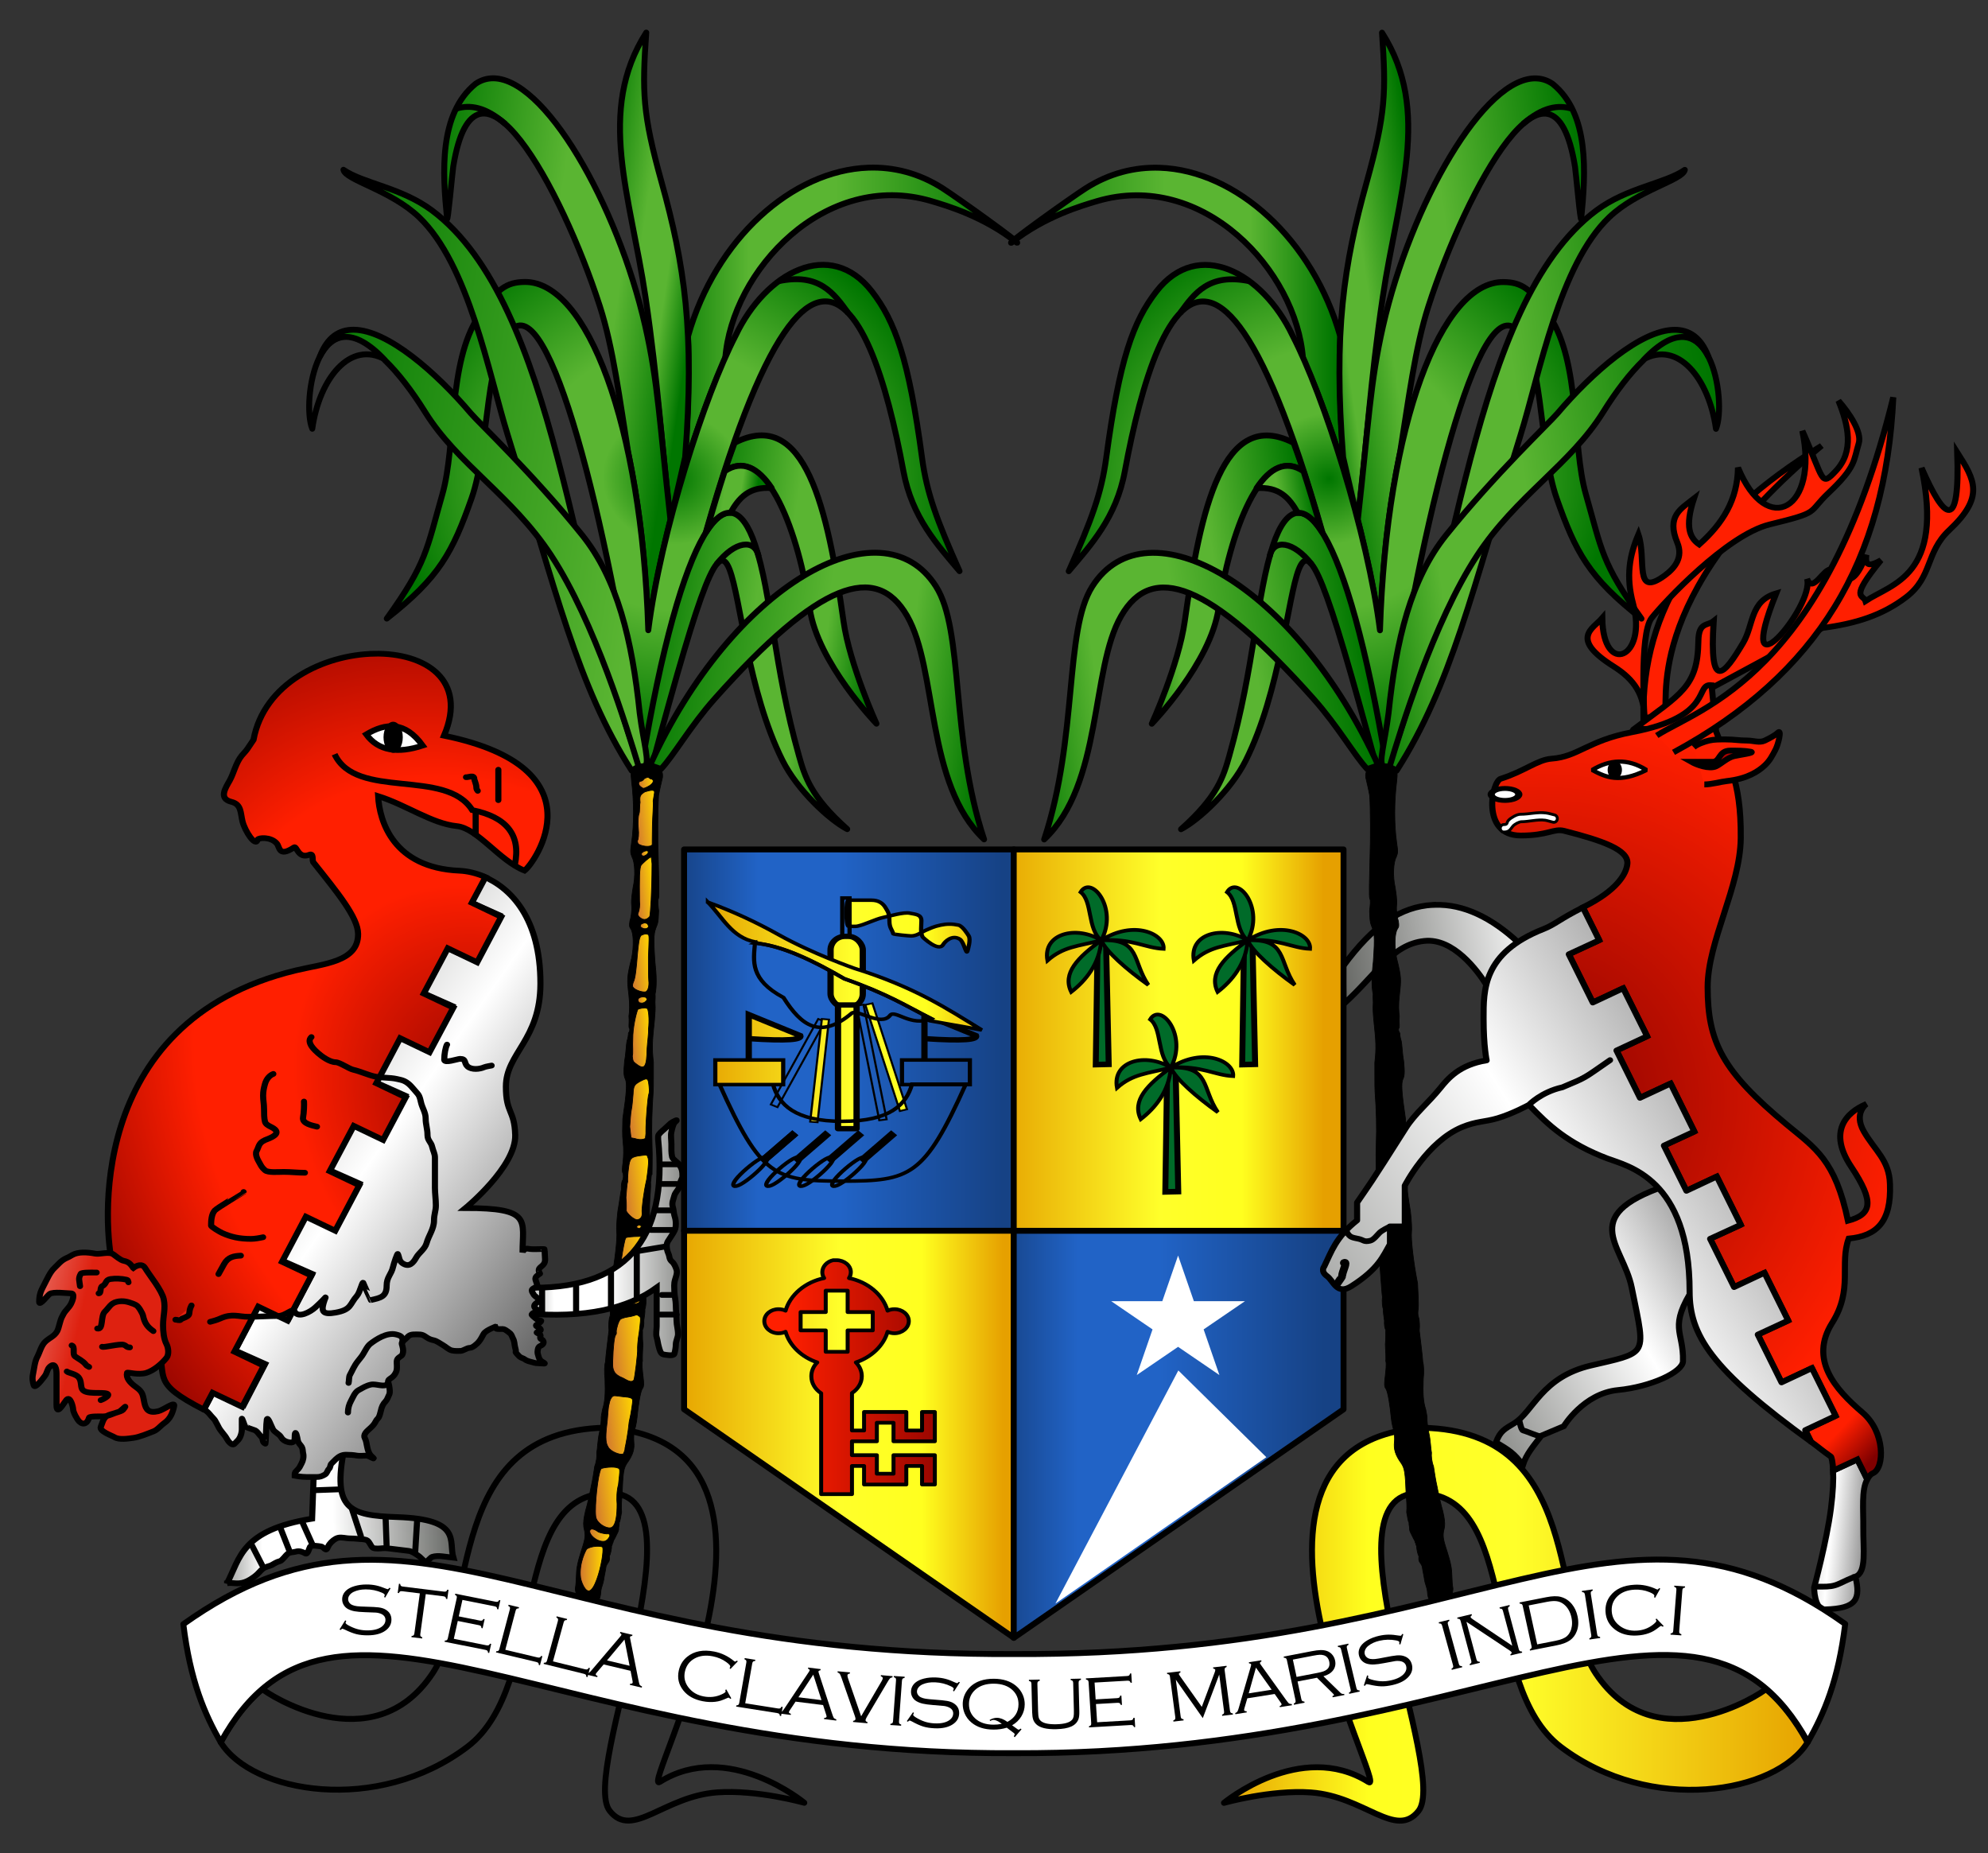 <svg height="391.686" width="420.217" xmlns="http://www.w3.org/2000/svg" xmlns:xlink="http://www.w3.org/1999/xlink"><rect width="100%" height="100%" fill="#333333" stroke="none"/><linearGradient id="a"><stop offset="0" stop-color="#007600"/><stop offset=".25" stop-color="#5ab532"/><stop offset=".5" stop-color="#5ab532"/><stop offset="1" stop-color="#007600"/></linearGradient><linearGradient id="b"><stop offset="0" stop-color="#494b47"/><stop offset=".25" stop-color="#fff"/><stop offset=".5" stop-color="#fff"/><stop offset="1" stop-color="#494b47"/></linearGradient><linearGradient id="c"><stop offset="0" stop-color="#164285"/><stop offset=".25" stop-color="#2163c6"/><stop offset=".5" stop-color="#2163c6"/><stop offset="1" stop-color="#164285"/></linearGradient><linearGradient id="d"><stop offset="0" stop-color="#494b47"/><stop offset=".5" stop-color="#fff"/><stop offset="1"/></linearGradient><linearGradient id="e"><stop offset="0" stop-color="#ff1f00"/><stop offset="1" stop-color="#800000"/></linearGradient><linearGradient id="f"><stop offset="0" stop-color="#e6a200"/><stop offset=".5" stop-color="#ffff2a"/><stop offset=".75" stop-color="#ffff1f"/><stop offset="1" stop-color="#e6a000"/></linearGradient><linearGradient id="g"><stop offset="0" stop-color="#d2772f"/><stop offset="1" stop-color="#ffd600"/></linearGradient><linearGradient id="h" gradientUnits="userSpaceOnUse" x1="261.741" x2="321.558" xlink:href="#d" y1="75.955" y2="65.696"/><linearGradient id="i" gradientTransform="matrix(1.079 0 0 1.211 -7.724 -62.286)" gradientUnits="userSpaceOnUse" x1="90.156" x2="128.062" xlink:href="#f" y1="134.713" y2="134.713"/><linearGradient id="j" gradientTransform="matrix(1.079 0 0 1.211 -7.367 -62.286)" gradientUnits="userSpaceOnUse" x1="90.156" x2="128.062" xlink:href="#f" y1="134.713" y2="134.713"/><linearGradient id="k" gradientTransform="matrix(1.079 0 0 1.211 -7.01 -62.286)" gradientUnits="userSpaceOnUse" x1="90.156" x2="128.062" xlink:href="#f" y1="134.713" y2="134.713"/><linearGradient id="l" gradientTransform="matrix(1.079 0 0 1.211 -6.653 -62.286)" gradientUnits="userSpaceOnUse" x1="90.156" x2="128.062" xlink:href="#f" y1="134.713" y2="134.713"/><linearGradient id="m" gradientTransform="matrix(1.079 0 0 1.211 -5.819 -62.286)" gradientUnits="userSpaceOnUse" x1="90.156" x2="128.062" xlink:href="#f" y1="134.713" y2="134.713"/><linearGradient id="n" gradientTransform="matrix(.971 0 0 .981 2.064 -26.042)" gradientUnits="userSpaceOnUse" x1="100.844" x2="124.688" xlink:href="#e" y1="179.546" y2="179.546"/><linearGradient id="o" gradientUnits="userSpaceOnUse" x1="266.093" x2="330.142" xlink:href="#d" y1="150.636" y2="115.626"/><linearGradient id="p" gradientUnits="userSpaceOnUse" x1="326.018" x2="347.005" xlink:href="#d" y1="147.926" y2="149.676"/><linearGradient id="q" gradientTransform="matrix(.99 0 0 1 -1.958 -32.636)" gradientUnits="userSpaceOnUse" x1="17.453" x2="-25.72" y1="164.767" y2="155.209"><stop offset="0" stop-color="#de2110"/><stop offset=".5" stop-color="#fff"/><stop offset="1" stop-color="#de2110"/></linearGradient><linearGradient gradientTransform="matrix(.99 0 0 1 -1.958 -32.636)" gradientUnits="userSpaceOnUse" x1="17.453" x2="-25.72" xlink:href="#e" y1="164.767" y2="155.209"/><linearGradient id="r" gradientUnits="userSpaceOnUse" x1="237.31" x2="358.249" y1="167.119" y2="94.384"><stop offset="0" stop-color="#494b47"/><stop offset=".5" stop-color="#fff"/><stop offset="1"/></linearGradient><linearGradient id="s" gradientTransform="matrix(.99 0 0 1 -1.747 -3.623)" gradientUnits="userSpaceOnUse" x1="7.803" x2="94.624" xlink:href="#d" y1="120.255" y2="178.129"/><linearGradient id="t" gradientTransform="matrix(.971 0 0 .981 12.478 .852)" gradientUnits="userSpaceOnUse" x1="462.006" x2="530.756" xlink:href="#c" y1="215.267" y2="215.267"/><linearGradient id="u" gradientTransform="matrix(.971 0 0 .981 12.478 .852)" gradientUnits="userSpaceOnUse" x1="461.692" x2="531.07" xlink:href="#f" y1="296.926" y2="296.926"/><linearGradient id="v" gradientTransform="matrix(.971 0 0 .981 -298.222 -10.244)" gradientUnits="userSpaceOnUse" x1="529.41" x2="598.788" xlink:href="#c" y1="296.903" y2="296.903"/><linearGradient id="w" gradientTransform="matrix(.971 0 0 .981 -298.222 -10.244)" gradientUnits="userSpaceOnUse" x1="529.41" x2="598.787" xlink:href="#f" y1="215.244" y2="215.244"/><linearGradient id="x" gradientUnits="userSpaceOnUse" x1="23.769" x2="63.802" xlink:href="#b" y1="188.344" y2="182.74"/><linearGradient id="y" gradientUnits="userSpaceOnUse" x1="72.263" x2="228.302" xlink:href="#a" y1="79.368" y2="79.368"/><linearGradient id="z" gradientUnits="userSpaceOnUse" x1="101.21" x2="147.362" xlink:href="#a" y1="127.394" y2="127.394"/><linearGradient id="A" gradientUnits="userSpaceOnUse" x1="98.346" x2="139.173" xlink:href="#a" y1="107.299" y2="107.299"/><linearGradient id="B" gradientUnits="userSpaceOnUse" x1="127.537" x2="141.075" xlink:href="#a" y1="93.366" y2="93.366"/><linearGradient id="C" gradientUnits="userSpaceOnUse" x1="72.263" x2="145.644" xlink:href="#a" y1="128.21" y2="128.21"/><radialGradient id="D" cx="141.892" cy="101.552" gradientTransform="matrix(1 0 0 .928 3.57 1.885)" gradientUnits="userSpaceOnUse" r="59.779" xlink:href="#a"/><linearGradient id="E" gradientUnits="userSpaceOnUse" x1="145.156" x2="218.257" xlink:href="#a" y1="45.266" y2="45.266"/><linearGradient id="F" gradientUnits="userSpaceOnUse" x1="147.725" x2="207.388" xlink:href="#a" y1="67.849" y2="67.849"/><linearGradient id="G" gradientUnits="userSpaceOnUse" x1="146.581" x2="172.117" xlink:href="#a" y1="48.925" y2="48.925"/><linearGradient id="H" gradientUnits="userSpaceOnUse" x1="72.263" x2="228.302" xlink:href="#a" y1="79.368" y2="79.368"/><linearGradient id="I" gradientUnits="userSpaceOnUse" x1="164.613" x2="196.885" xlink:href="#b" y1="128.81" y2="128.612"/><radialGradient id="J" cx="56.32" cy="100.404" gradientTransform="matrix(-1.562 -2.384 1.728 -1.292 -19.819 405.162)" gradientUnits="userSpaceOnUse" r="27.298"><stop offset="0" stop-color="#800000"/><stop offset=".42" stop-color="#ff1f00"/><stop offset=".61" stop-color="#ff1f00"/><stop offset="1" stop-color="#800000"/></radialGradient><radialGradient id="K" cx="308.433" cy="124.756" gradientTransform="matrix(1.823 1.733 -1.799 2.105 -44.315 -671.8)" gradientUnits="userSpaceOnUse" r="25.547"><stop offset="0" stop-color="#800000"/><stop offset=".774" stop-color="#ff1f00"/><stop offset=".912" stop-color="#ff1f00"/><stop offset="1" stop-color="#800000"/></radialGradient><linearGradient id="L" gradientUnits="userSpaceOnUse" x1="66.818" x2="222.887" xlink:href="#a" y1="77.682" y2="77.682"/><linearGradient id="M" gradientUnits="userSpaceOnUse" x1="66.818" x2="140.229" xlink:href="#a" y1="127.409" y2="127.409"/><linearGradient id="N" gradientUnits="userSpaceOnUse" x1="95.765" x2="141.947" xlink:href="#a" y1="126.592" y2="126.592"/><linearGradient id="O" gradientUnits="userSpaceOnUse" x1="92.901" x2="133.758" xlink:href="#a" y1="106.497" y2="106.497"/><linearGradient id="P" gradientUnits="userSpaceOnUse" x1="122.092" x2="135.66" xlink:href="#a" y1="92.564" y2="92.564"/><linearGradient id="Q" gradientUnits="userSpaceOnUse" x1="151.665" x2="223.548" xlink:href="#a" y1="43.698" y2="43.698"/><linearGradient id="R" gradientUnits="userSpaceOnUse" x1="141.151" x2="166.687" xlink:href="#a" y1="48.123" y2="48.123"/><linearGradient id="S" gradientUnits="userSpaceOnUse" x1="142.295" x2="202.107" xlink:href="#a" y1="67.047" y2="67.047"/><linearGradient id="T" gradientUnits="userSpaceOnUse" x1="140.988" x2="222.743" xlink:href="#a" y1="93.909" y2="93.909"/><linearGradient id="U" gradientUnits="userSpaceOnUse" x1="139.772" x2="221.895" xlink:href="#a" y1="109.914" y2="109.914"/><radialGradient id="V" cx="141.892" cy="101.552" gradientTransform="matrix(1 0 0 .928 -1.86 1.082)" gradientUnits="userSpaceOnUse" r="59.794" xlink:href="#a"/><linearGradient id="W" gradientUnits="userSpaceOnUse" x1="814.691" x2="834.309" xlink:href="#g" y1="809.783" y2="809.783"/><linearGradient id="X" gradientUnits="userSpaceOnUse" x1="821.297" x2="834.309" xlink:href="#g" y1="842" y2="842"/><linearGradient id="Y" gradientUnits="userSpaceOnUse" x1="816.691" x2="823.309" xlink:href="#g" y1="778.912" y2="778.912"/><linearGradient id="Z" gradientUnits="userSpaceOnUse" x1="807.941" x2="825.309" xlink:href="#g" y1="747.431" y2="747.431"/><linearGradient id="aa" gradientUnits="userSpaceOnUse" x1="808.941" x2="816.309" xlink:href="#g" y1="714.125" y2="714.125"/><linearGradient id="ab" gradientUnits="userSpaceOnUse" x1="796.691" x2="815.701" xlink:href="#g" y1="680.875" y2="680.875"/><linearGradient id="ac" gradientUnits="userSpaceOnUse" x1="799.776" x2="808.059" xlink:href="#g" y1="648.064" y2="648.064"/><linearGradient id="ad" gradientUnits="userSpaceOnUse" x1="789.691" x2="807.965" xlink:href="#g" y1="614.442" y2="614.442"/><linearGradient id="ae" gradientUnits="userSpaceOnUse" x1="780.691" x2="801.309" xlink:href="#g" y1="550.157" y2="550.157"/><linearGradient id="af" gradientUnits="userSpaceOnUse" x1="769.691" x2="793.684" xlink:href="#g" y1="480.5" y2="480.5"/><linearGradient id="ag" gradientUnits="userSpaceOnUse" x1="776.691" x2="781.309" xlink:href="#g" y1="445.5" y2="445.5"/><linearGradient id="ah" gradientUnits="userSpaceOnUse" x1="754.941" x2="783.399" xlink:href="#g" y1="407.19" y2="407.19"/><linearGradient id="ai" gradientUnits="userSpaceOnUse" x1="743.363" x2="771.701" xlink:href="#g" y1="337.5" y2="337.5"/><linearGradient id="aj" gradientUnits="userSpaceOnUse" x1="730.651" x2="757.309" xlink:href="#g" y1="270.435" y2="270.435"/><linearGradient id="ak" gradientUnits="userSpaceOnUse" x1="714.691" x2="739.703" xlink:href="#g" y1="206.472" y2="206.472"/><linearGradient id="al" gradientUnits="userSpaceOnUse" x1="129.738" x2="134.12" xlink:href="#g" y1="306.377" y2="306.377"/><linearGradient id="am" gradientUnits="userSpaceOnUse" x1="127.739" x2="132.67" xlink:href="#g" y1="313.436" y2="313.436"/><linearGradient id="an" gradientUnits="userSpaceOnUse" x1="51.183" x2="175.788" xlink:href="#f" y1="325.173" y2="325.173"/><g transform="translate(-5.154 18.099)"><path d="m283.552 96.705c-4.048.256-7.471 2.65-11.341 8.194l.054 5.062c4.167-3.98 6.106-7.971 10.224-8.443 3.672-.421 6.718 3.944 7.875 5.875.479-1.966 1.57-3.92 4.062-5.625-3.45-3.396-7.01-5.175-10.562-5.062-.106.003-.207-.007-.312 0z" fill="url(#h)" fill-rule="evenodd" stroke="#000" stroke-width=".768" transform="matrix(1.671 0 0 1.584 -165.823 19.969)"/><g transform="matrix(1.029 0 0 1.02 -6.457 -6.5)"><g stroke="#000" stroke-linejoin="round" stroke-width="1.22"><path d="m462.506 175.736h67.75v79.062h-67.75z" fill="url(#t)" transform="translate(-310.7 -11.096)"/><path d="m462.506 291.741v-36.99h67.75v84.348z" fill="url(#u)" transform="translate(-310.7 -11.096)"/><path d="m287.273 164.641h-67.75v79.062h67.75z" fill="url(#w)"/><path d="m287.274 280.657v-36.99h-67.75v84.348z" fill="url(#v)"/></g><g transform="matrix(1.671 0 0 1.584 5.681 -6.934)"><g transform="translate(.523 -.789)"><g id="ao" fill="#006b29" transform="matrix(.9 0 0 .9 14.037 13.197)"><path d="m137.471 120.062-.252 17.781 1.77-.046-.363-17.704-1.154-.031z" fill="#006b29" fill-rule="evenodd" stroke="#000" stroke-width=".813"/><path d="m137.966 119.778c-3.212 2.499-5.335 4.777-4.103 7.498 1.975-1.614 3.9-4.112 4.103-7.498zm-7.347 2.942c2.178-2.04 4.092-2.062 7.347-2.942-3.344-2.201-8.026-1.038-7.347 2.942zm7.347-2.942c2.359-4.622-1.346-9.575-2.815-7.012 1.653 1.347.889 5.355 2.815 7.012zm8.517 1.237c.183-2.15-4.053-4.278-8.517-1.237 4.246-.304 5.952 1.117 8.517 1.237zm-2.083 5.249c-2.232-3.471-1.027-6.755-6.434-6.487.687 1.641 3.41 4.193 6.434 6.487z" fill="#006b29" fill-rule="evenodd" stroke="#000" stroke-width=".542"/></g><g fill="#006b29"><use height="256" transform="translate(18)" width="256" xlink:href="#ao"/><use height="256" transform="translate(8.55 16.65)" width="256" xlink:href="#ao"/></g></g><g fill="url(#i)" transform="matrix(.9 0 0 .81 9.016 24.409)"><path d="m109.601 115.984c-.359 0-.392-4.195 0-4.195h3.146c.91 0 1.527.433 1.923 1.224.362.725.524.951.524 2.098 0 1.166.338 1.352.524 2.098.028.111 2.164.35 2.447.35.81 0 1.389-.607 1.923-.874.717-.358 1.118-.629 2.098-.874.834-.209 1.584-.216 2.447 0 .547.137 1.274 1.499 1.398 1.748.294.587-.085 2.086-.175 2.447-.177.708-.465-1.485-1.049-1.923-1.054-.791-2.044.416-2.272.874-.63 1.26-2.767-1.164-2.797-1.224-.344-.687-.175-1.804-.175-2.622 0-1.038-.794-1.029-1.573-1.224-.851-.213-2.733.465-3.671.699-1.029.257-2.46 1.139-3.496 1.398-.331.083-.864 0-1.224 0z" fill="url(#i)" fill-rule="evenodd" stroke="#000" stroke-width=".572"/><path d="m108.75 111.438v6.812h1v-6.812z" fill="url(#i)" fill-rule="evenodd" stroke="#000" stroke-width=".572"/><rect height="11.472" rx="1.963" ry="2.202" style="fill-rule:evenodd;stroke:#000;stroke-width:.857;stroke-linecap:round;stroke-linejoin:round;stroke-dashoffset:1;fill:url(#i)" width="4.401" x="107.155" y="117.632"/><path d="m105.469 130.969-6.469 13.812.906.438 6.469-13.812z" fill="url(#i)" fill-rule="evenodd" stroke="#000" stroke-width=".286"/><path d="m108.171 128.713h2.539v19.971h-2.539z" style="fill-rule:evenodd;stroke:#000;stroke-width:.857;stroke-linecap:round;stroke-linejoin:round;stroke-dashoffset:1;fill:url(#i)"/><path d="m102.342 149.352-4.324 4.416" fill="url(#i)" fill-rule="evenodd" stroke="#000" stroke-width="1.143"/><path d="m105.969 130.969-1.594 16.594 1 .094 1.562-16.594z" fill="url(#i)" fill-rule="evenodd" stroke="#000" stroke-width=".286"/><path d="m111.656 128.656-.969.156 3.125 18.531 1-.156z" fill="url(#i)" fill-rule="evenodd" stroke="#000" stroke-width=".286"/><path d="m112.875 128.438-.969.25 4.719 17.156.969-.281z" fill="url(#i)" fill-rule="evenodd" stroke="#000" stroke-width=".286"/><path d="m91.971 141.5c5.68 14.926 7.53 15.656 16.812 15.656 9.282 0 11.164-.73 16.844-15.656h-7.344c-.785 3.283-2.973 6-9.5 6s-8.715-2.717-9.5-6z" fill="url(#i)" fill-rule="evenodd" stroke="#000" stroke-width=".572"/><g id="ap" fill="url(#i)"><path d="m102.342 149.352-4.506 4.602" fill="url(#i)" fill-rule="evenodd" stroke="#000" stroke-width="1.143"/><path d="m97.469 153.594c-1 .656-2.641 2.328-3.281 3.344-.641 1.016-.281 1.375.719.719s2.641-2.328 3.281-3.344c.641-1.016.281-1.375-.719-.719z" style="fill-rule:evenodd;stroke:#000;stroke-width:.572;stroke-linecap:round;stroke-linejoin:round;fill:url(#i)"/></g><use fill="url(#j)" height="256" transform="translate(4.5)" width="256" xlink:href="#ap"/><use fill="url(#k)" height="256" transform="translate(9)" width="256" xlink:href="#ap"/><use fill="url(#l)" height="256" transform="translate(13.5)" width="256" xlink:href="#ap"/><path id="aq" d="m95.98 137.857v-7.599l7.046 3.406c.233.658-1.689.901-7.046.484z" fill="url(#i)" fill-rule="evenodd" stroke="#000" stroke-width=".857"/><use fill="url(#m)" height="256" transform="translate(24)" width="256" xlink:href="#aq"/><g fill="url(#i)" fill-rule="evenodd" stroke="#000" stroke-width=".572"><path d="m91.412 137.595h9.274v3.974h-9.274z" stroke-dashoffset="1"/><path d="m116.912 137.595h9.274v3.974h-9.274z" stroke-dashoffset="1"/><path d="m90.406 112.125c1.984 2.358 3.233 5.675 6.438 6.406l.406.219c.028.004.066.027.094.031 3.437.523 7.451 2.768 11.688 5.688 5.958 2.479 8.399 4.377 11.844 6.438-.146.078-.294.134-.438.188l.25.156 7.125 1.5c-4.751-3.462-9.194-6.943-17.438-9.969 0 0-5.655-2.337-10.344-5.438-2.912-1.925-6.146-3.732-9.625-5.219z"/><path d="m96.829 118.713c3.546.368 7.744 2.692 12.188 5.756 5.958 2.479 8.405 4.373 11.85 6.433-2.674 1.421-4.928-1.515-5.586-.508-1.24 1.896-4.469-1.114-5.248-.339-4.279 4.257-6.859 2.041-9.31-2.539-4.611-2.934-4.097-5.868-3.893-8.803z"/></g></g><g fill-rule="evenodd"><path d="m105.788 162.05c-.766.169-1.347.825-1.347 1.564 0 .285.077.552.224.782-2.331.512-4.173 2.168-4.742 4.264-.256-.133-.553-.202-.87-.202-.965 0-1.74.697-1.74 1.564 0 .868.775 1.59 1.74 1.59.317 0 .614-.069.87-.202.498 1.834 1.979 3.323 3.9 4.012-.463.486-.73 1.127-.73 1.817 0 .9.471 1.706 1.207 2.22v13.196h3.788v-3.684h.112 1.375v1.716.707h.786 3.62.786v-.707-1.716h1.936v1.716.707h1.571v-.707-2.422-.707h-.786-3.507-.786v.707 1.716h-2.048v-1.716-.707h-.786-2.161-.112v-1.817h.112 2.161.786v-.707-1.716h2.048v1.716.707h.786 3.507.786v-.707-2.422-.707h-1.571v.707 1.716h-1.936v-1.716-.707h-.786-3.62-.786v.707 1.716h-1.375-.112v-4.895c.727-.515 1.207-1.308 1.207-2.195 0-.69-.267-1.331-.73-1.817 1.922-.689 3.402-2.178 3.9-4.012.252.127.533.202.842.202.965 0 1.768-.722 1.768-1.59 0-.868-.803-1.564-1.768-1.564-.309 0-.59.075-.842.202-.569-2.096-2.411-3.752-4.742-4.264.141-.227.224-.504.224-.782 0-.868-.803-1.564-1.768-1.564-.038 0-.078 0-.112 0-.01 0-.042-0-.056 0-.011 0-.045.001-.056 0-.004-0-.025-0-.028 0-.008 0-.041 0-.056 0-.004-0-.025-0-.028 0-.002-0-.026 0-.028 0-.012.003-.016-.003-.028 0zm-.926 3.987h2.694v2.801h3.087v2.397h-3.087v2.801h-2.694v-2.801h-3.087v-2.397h3.087z" style="stroke:#000;stroke-width:.488;stroke-linecap:round;stroke-linejoin:round;stroke-dashoffset:1;fill:url(#n)"/><path d="m146.723 160.443 2.381 7.327 7.704 0-6.232 4.528 2.38 7.327-6.233-4.528-6.233 4.528 2.38-7.327-6.232-4.528 7.704-0z" fill="#fff" transform="matrix(.815 0 0 .815 28.598 30.682)"/><path d="m148.208 176.474-15.109 30.497 25.93-19.147z" fill="#fff"/></g></g></g><path d="m51.808 350.143c6.602 10.74 33.128 15.374 52.157.946 17.12-12.981 8.464-53.754 30.111-53.61 20.552.137-6.453 59.087-.03 67.173 4.786 6.025 11.45-3.121 22.748-3.926 8.421-.6 18.37 2.2 18.37 2.2s-16.179-13.435-30.54-4.409c-4.72 2.966 36.403-71.841-11.577-74.866-33.894.785-26.991 37.734-36.48 51.948-12.665 18.969-35.087 4.179-35.953 3.283-4.783 3.999-7.853 9.51-8.804 11.261z" fill="url(#an)" stroke="#000" stroke-linejoin="round" stroke-width="1.25" transform="matrix(-1 0 0 1 439.034 .018)"/><path d="m314.222 133.774c-12.799 4.213-6.61 8.154-5.494 14.004.944 4.949 1.514 7.074.695 8.24-.712.977-2.444 1.32-5.821 2.146-6.286 1.537-7.312 6.147-9.734 7.708-1.227.791-1.755 1.01-2.313 2.543 1.467.938 2.397 1.466 3.39 3.071.468-1.533 1.334-2.545 2.359-3.961l2.833-1.257c0-0 2.493-4.377 6.849-4.825 4.174-.429 8.188-2.393 8.226-3.844.11-4.131-1.948-4.406 1.46-9.992-.001-.007.004-.02.003-.028-.135-.975-.15-1.943-.053-2.932.436-4.457-1.363-8.406-2.281-10.748z" fill="url(#o)" fill-rule="evenodd" stroke="#000" stroke-width=".768" transform="matrix(1.671 0 0 1.584 -165.823 19.969)"/><path d="m297.194 167.602c-.297.045-1.72-.648-2.196-.767-.303-.076-.473-1.437-.603-1.696" fill="none" stroke="#000" stroke-width=".768" transform="matrix(1.671 0 0 1.584 -165.823 19.969)"/><path d="m338.52 173.36-1.25-2.656-3.062 1.5c.049 1.175-.014 2.877-.281 5.062-.534 4.37-2.125 10.531-2.125 10.531 0 0 .015 2.939 1.344 2.906 4.147-.105 4.523-1.424 3.875-4.375 1.457-.514.971-3.727 1-6.531.025-2.384-.252-5.041.5-6.438z" fill="url(#p)" fill-rule="evenodd" stroke="#000" stroke-width=".75" transform="matrix(1.671 0 0 1.584 -165.823 19.969)"/><path d="m336.907 186.365c-.321.126-1.337.618-1.918.909-.714.357-1.339.404-2.12.404-.337 0-.673 0-1.01 0" fill="none" stroke="#000" stroke-width=".768" transform="matrix(1.671 0 0 1.584 -165.823 19.969)"/><path d="m290.476 117.376s3.811-4.626 4.141-7.84c.854-8.312 6.206-8.334 6.206-8.334" fill="none" stroke="#000" stroke-linecap="round" stroke-linejoin="round" stroke-width=".75" transform="matrix(1.671 0 0 1.584 -165.823 19.969)"/><path d="m51.808 350.143c6.602 10.74 33.128 15.374 52.157.946 17.12-12.981 8.464-53.754 30.111-53.61 20.552.137-6.453 59.087-.03 67.173 4.786 6.025 11.45-3.121 22.748-3.926 8.421-.6 18.37 2.2 18.37 2.2s-16.179-13.435-30.54-4.409c-4.72 2.966 36.403-71.841-11.577-74.866-33.894.785-26.991 37.734-36.48 51.948-12.665 18.969-35.087 4.179-35.953 3.283-4.783 3.999-7.853 9.51-8.804 11.261z" fill="url(#an)" stroke="#000" stroke-linejoin="round" stroke-width="1.25"/><path d="m51.805 350.142c-3.428-6.029-6.42-12.922-7.899-24.961 47.937-34.18 76.106 6.843 175.642 6.313 99.536.484 127.705-40.539 175.642-6.359-1.479 12.039-4.471 18.933-7.899 24.961-23.641-42.962-69.54 2.831-167.743 2.347-98.204.529-144.103-45.263-167.743-2.301z" fill="#fff" stroke="#000" stroke-linejoin="round" stroke-width="1.25"/><g transform="matrix(1.671 0 0 1.584 -169.822 31.821)"><path d="m154.117 180.409-.68 1.242-.135-.071c.054-.144.081-.234.08-.269-0-.096-.119-.199-.357-.31-.645-.298-1.327-.445-2.048-.441-.592.003-1.107.116-1.544.339-.211.11-.377.252-.5.425-.122.173-.183.356-.182.548.001.16.05.311.146.453.097.142.224.248.381.317.173.079.378.133.613.163.235.029.619.051 1.15.064.736.019 1.263.051 1.58.095.317.045.578.124.784.239.546.301.82.763.823 1.384.003.592-.241 1.078-.732 1.458-.545.425-1.298.64-2.258.645-.554.003-1.037-.051-1.451-.161-.413-.11-.907-.314-1.482-.612-.16-.073-.255-.109-.284-.109-.048 0-.123.058-.225.174l-.13-.081.714-1.209.135.076c-.06.128-.09.215-.09.26.001.102.206.26.617.472.369.19.724.327 1.066.41.341.083.712.124 1.112.122.81-.004 1.424-.185 1.841-.542.277-.238.415-.521.414-.847-.002-.429-.242-.724-.72-.885-.154-.054-.313-.087-.478-.101-.165-.014-.633-.033-1.405-.058-.551-.02-.982-.059-1.295-.118-.312-.059-.591-.157-.835-.294-.228-.127-.409-.305-.543-.535-.134-.23-.202-.481-.203-.753-.002-.464.169-.864.513-1.198.255-.245.608-.438 1.058-.579.451-.141.945-.214 1.483-.216.439-.002.846.039 1.223.124.377.085.802.231 1.277.44.106.044.172.066.197.066.058-0.0.136-.065.234-.193z"/><path d="m158.57 181.19-.688 5.319c-.017.13-.008.226.026.287.034.061.109.115.226.162l-.02.152-1.357-.176.02-.152c.125-.016.211-.049.259-.097.048-.049.081-.14.098-.273l.688-5.319-2.2-.285c-.133-.017-.23-.01-.291.023-.061.033-.113.107-.157.224l-.152-.02.159-1.229.152.02c.013.128.044.215.094.264.05.049.142.081.275.099l5.148.666c.133.017.23.009.291-.025.061-.034.114-.111.158-.231l.152.02-.159 1.229-.152-.02c-.013-.124-.045-.21-.095-.257-.05-.047-.142-.079-.276-.096z"/><path d="m162.621 184.771-.501 2.382 4.111.864c.132.028.229.027.292-.002.063-.029.122-.1.175-.213l.15.032-.255 1.212-.146-.031c-.006-.126-.033-.215-.079-.267-.046-.052-.135-.092-.267-.12l-5.15-1.082.032-.15c.129-.006.218-.031.269-.076.05-.045.089-.133.117-.265l1.115-5.305c.028-.132.027-.228-.003-.29-.029-.062-.101-.121-.213-.177l.032-.15 5.089 1.07c.132.028.228.027.29-.003.062-.029.121-.102.178-.218l.15.032-.255 1.212-.15-.032c-.004-.122-.029-.209-.075-.261-.046-.052-.135-.092-.267-.12l-4.05-.851-.462 2.199 2.655.558c.132.028.229.027.292-.002.063-.029.122-.1.175-.213l.15.032-.255 1.212-.15-.032c-.003-.125-.028-.214-.074-.266-.046-.052-.135-.092-.267-.12z"/><path d="m168.634 188.619 4.061 1.017c.13.033.228.036.292.009.064-.027.125-.096.183-.207l.149.037-.301 1.202-.149-.037c.002-.125-.02-.214-.064-.268-.044-.054-.132-.097-.262-.13l-5.091-1.275.037-.149c.129-.001.219-.023.271-.066.052-.043.094-.13.127-.26l1.317-5.258c.033-.13.035-.227.008-.29-.027-.063-.096-.125-.206-.185l.037-.149 1.327.333-.037.149c-.126.001-.215.024-.269.066-.054.043-.097.129-.129.26z"/><path d="m174.662 190.162 4.052 1.054c.13.034.228.038.292.011s.126-.095.185-.205l.149.039-.312 1.199-.149-.039c.003-.125-.018-.215-.061-.269-.044-.054-.131-.099-.261-.132l-5.079-1.321.039-.149c.129 0.0.22-.021.272-.063.052-.043.096-.129.129-.259l1.365-5.246c.034-.13.037-.227.011-.29-.027-.063-.095-.126-.204-.187l.039-.149 1.324.345-.039.149c-.126 0-.216.022-.27.064-.054.042-.098.128-.132.258z"/><path d="m184.478 191.424-3.405-.851-.86 1.067c-.082.102-.128.176-.14.222-.023.093.053.178.228.255l-.037.149-1.416-.354.037-.149c.133.01.241-.012.326-.067.085-.055.211-.188.38-.4l3.585-4.445c.086-.107.135-.182.146-.226.02-.081-.041-.16-.183-.239l.037-.149 1.547.386-.037.149c-.165.012-.257.058-.277.139-.009.034 0.0.119.026.254l1.021 5.402c.075.398.132.635.169.71.037.075.139.157.305.244l-.037.149-1.509-.377.037-.149c.186.02.293-.026.321-.137.012-.05.002-.154-.03-.314zm-.124-.674-.646-3.497-2.21 2.784z"/><path d="m198.047 190.159-.933 1.02-.112-.101c.047-.088.076-.159.087-.212.026-.129-.142-.331-.503-.607-.497-.382-1.072-.64-1.724-.773-.878-.179-1.64-.081-2.285.294-.656.382-1.064.967-1.225 1.755-.16.784-.004 1.494.468 2.129.455.619 1.092 1.012 1.911 1.178.8.163 1.553.073 2.26-.27.319-.154.487-.275.505-.363.009-.044-.003-.121-.036-.233l.131-.066.63 1.187-.137.07c-.072-.096-.136-.15-.192-.162-.035-.007-.101.014-.199.062-.333.158-.605.271-.817.341-.212.07-.438.119-.679.148-.5.065-1.031.04-1.592-.075-1.082-.221-1.901-.701-2.455-1.441-.584-.776-.776-1.653-.576-2.631.157-.772.516-1.394 1.077-1.868.877-.743 2.01-.972 3.399-.689.919.187 1.759.612 2.519 1.273.05.043.086.067.108.071.041.008.127-.036.258-.134z"/><path d="m198.981 195.755 4.13.69c.133.022.23.017.292-.015.062-.032.117-.105.166-.221l.152.025-.204 1.222-.152-.025c-.008-.125-.037-.212-.085-.262-.048-.05-.139-.086-.272-.109l-5.176-.865.025-.152c.128-.011.217-.04.265-.087.048-.047.084-.137.106-.27l.893-5.347c.022-.133.017-.229-.015-.29-.032-.06-.105-.117-.22-.168l.025-.152 1.35.225-.025.152c-.125.011-.213.041-.263.087-.05.047-.086.137-.108.269z"/><path d="m208.83 195.992-3.48-.456-.733 1.158c-.069.11-.107.189-.113.237-.013.095.073.171.256.227l-.02.152-1.447-.19.02-.152c.133-.005.238-.04.316-.104.078-.064.188-.211.331-.441l3.053-4.825c.073-.116.113-.197.119-.241.011-.083-.059-.155-.209-.216l.02-.152 1.581.207-.02.152c-.162.03-.249.087-.259.169-.005.035.014.118.054.249l1.632 5.25c.12.387.203.616.249.686.046.07.156.14.331.208l-.02.152-1.542-.202.02-.152c.187-.001.289-.059.304-.173.007-.051-.015-.154-.066-.309zm-.2-.656-1.041-3.4-1.877 3.018z"/><path d="m213.644 197.49 2.566-4.635c.108-.189.166-.332.175-.427.011-.121-.073-.213-.254-.275l.014-.153 1.477.138-.014.153c-.154.031-.262.08-.325.148-.063.068-.187.27-.373.606l-2.548 4.545c-.097.181-.15.312-.158.395-.013.134.07.228.248.284l-.014.153-1.817-.17.014-.153c.185-.021.284-.102.298-.242.007-.076-.022-.213-.087-.408l-1.684-5.086c-.093-.276-.165-.451-.216-.527s-.146-.141-.285-.196l.014-.153 1.558.146-.014.153c-.192.027-.294.101-.305.222-.01.108.018.259.083.451z"/><path d="m217.684 198.112.373-5.408c.009-.134-.005-.231-.043-.289-.038-.059-.116-.107-.236-.144l.011-.153 1.365.094-.011.153c-.124.024-.208.061-.253.112-.045.051-.072.144-.082.278l-.373 5.408c-.009.134.004.23.04.287.036.057.115.106.238.146l-.011.153-1.365-.094.011-.153c.127-.023.212-.061.256-.112.044-.051.07-.144.079-.278z"/><path d="m226.136 192.963-.741 1.207-.131-.078c.061-.141.092-.23.093-.265.004-.096-.109-.205-.341-.328-.629-.329-1.304-.51-2.023-.541-.592-.026-1.111.061-1.559.263-.216.099-.389.233-.52.4-.131.167-.2.347-.209.539-.007.16.034.313.124.46.09.147.211.258.365.336.169.088.371.152.604.193.234.041.616.081 1.146.12.735.055 1.259.113 1.574.173.315.06.572.153.771.277.53.328.782.802.754 1.422-.026.592-.294 1.065-.803 1.421-.566.398-1.328.576-2.287.533-.553-.025-1.034-.102-1.441-.232-.408-.13-.891-.358-1.45-.684-.157-.081-.249-.122-.278-.123-.048-.002-.126.052-.233.163l-.126-.087.773-1.172.131.083c-.066.125-.101.21-.103.255-.005.102.193.27.593.502.359.208.707.362 1.044.462.337.1.705.159 1.105.176.809.036 1.431-.114 1.866-.451.289-.224.44-.5.455-.826.019-.429-.206-.735-.675-.919-.151-.061-.309-.103-.473-.124-.164-.022-.631-.064-1.4-.127-.549-.047-.978-.107-1.287-.182-.309-.075-.582-.186-.819-.334-.221-.138-.393-.325-.516-.561-.123-.236-.178-.49-.166-.762.021-.464.211-.854.571-1.171.267-.232.628-.407 1.085-.526.457-.119.954-.167 1.491-.143.438.019.843.081 1.215.184s.79.271 1.254.503c.104.05.168.075.194.076.058.003.139-.058.244-.181z"/><path d="m232.071 199.013c-.53.175-1.094.26-1.692.256-1.14-.009-2.061-.318-2.763-.929-.394-.342-.689-.756-.884-1.241-.16-.401-.239-.82-.235-1.255.005-.653.187-1.249.547-1.787.398-.599.944-1.028 1.638-1.289.52-.194 1.108-.289 1.764-.284 1.149.009 2.073.318 2.773.929.394.342.689.756.884 1.241.16.398.239.817.235 1.255-.004.576-.147 1.109-.428 1.598-.281.489-.67.886-1.169 1.189l.683.519c.057.045.112.068.163.069.038 0.0.112-.05.222-.152l.124.097-.863 1.059-.114-.131c.075-.121.112-.204.112-.249 0-.064-.029-.119-.09-.164zm-.635-.509-.253-.194c-.121-.094-.255-.172-.402-.236-.147-.064-.27-.096-.369-.097-.144-.001-.288.046-.433.141l-.085-.13c.306-.196.617-.293.934-.291.413.003.853.184 1.321.543.926-.527 1.393-1.307 1.401-2.337.006-.768-.25-1.407-.768-1.917-.569-.555-1.349-.836-2.341-.844-.995-.008-1.78.262-2.354.808-.529.502-.796 1.135-.802 1.9-.006.768.252 1.407.773 1.917.566.555 1.336.836 2.313.844.349.003.704-.033 1.067-.107z"/><path d="m235.941 193.166.087 3.624c.01.429.04.73.089.903.049.173.145.322.289.447.35.299.992.437 1.926.415 1.018-.025 1.68-.221 1.989-.591.103-.124.17-.271.201-.439.031-.169.042-.45.033-.844l-.087-3.624c-.003-.131-.026-.224-.069-.279s-.126-.097-.248-.126l-.004-.154 1.301-.031.004.154c-.121.032-.202.076-.242.133-.04.057-.059.153-.056.287l.091 3.773c.011.464-.025.819-.109 1.064-.156.439-.461.767-.915.983-.454.216-1.088.334-1.901.353-1.216.029-2.054-.186-2.513-.646-.187-.184-.319-.397-.397-.636-.078-.24-.122-.565-.132-.974l-.091-3.773c-.003-.134-.026-.229-.069-.284-.043-.055-.126-.095-.248-.121l-.004-.154 1.368-.033.004.154c-.121.035-.201.081-.242.138-.04.057-.059.151-.056.282z"/><path d="m243.35 195.858.147 2.43 4.194-.254c.134-.008.228-.035.281-.08s.091-.129.112-.252l.153-.009.075 1.237-.149.009c-.039-.119-.088-.198-.147-.236-.058-.038-.155-.053-.289-.045l-5.253.318-.009-.153c.123-.04.202-.088.239-.144.037-.057.051-.152.043-.286l-.328-5.411c-.008-.134-.035-.227-.08-.279-.045-.052-.129-.09-.252-.115l-.009-.153 5.19-.315c.134-.008.227-.035.279-.079s.09-.131.114-.257l.153-.009.075 1.237-.153.009c-.036-.116-.083-.194-.142-.232-.058-.038-.155-.053-.289-.045l-4.131.25.136 2.243 2.708-.164c.134-.008.228-.035.281-.08s.091-.129.112-.252l.153-.009.075 1.237-.153.009c-.036-.12-.083-.199-.142-.237-.058-.038-.155-.053-.289-.045z"/><path d="m256.864 197.737-3.411-5.125.611 4.903c.016.13.049.221.097.271.048.05.135.084.259.101l.019.152-1.291.161-.019-.152c.117-.047.192-.1.227-.159.035-.059.043-.155.027-.289l-.671-5.379c-.017-.133-.049-.225-.097-.276-.048-.05-.134-.082-.259-.096l-.019-.152 1.687-.21.019.152c-.149.073-.218.15-.209.229.005.038.072.154.203.347l2.698 4.023 1.633-4.602c.057-.162.082-.275.074-.338-.01-.083-.097-.141-.259-.176l-.019-.152 1.701-.212.019.152c-.117.047-.192.1-.227.159-.035.059-.043.155-.027.289l.671 5.379c.016.13.049.221.097.271.048.05.135.084.259.101l.019.152-1.358.169-.019-.152c.12-.047.196-.1.229-.159.033-.059.041-.155.025-.289l-.611-4.903z"/><path d="m265.955 194.516-3.462.579-.363 1.322c-.034.126-.047.212-.039.26.016.095.12.142.311.143l.025.152-1.44.241-.025-.152c.126-.044.216-.108.272-.192.056-.084.119-.257.188-.518l1.513-5.506c.036-.133.051-.221.043-.265-.014-.082-.101-.131-.263-.146l-.025-.152 1.572-.263.025.152c-.146.076-.213.156-.199.238.006.035.047.109.125.223l3.092 4.546c.228.335.374.53.438.584.064.054.19.088.377.102l.025.152-1.534.257-.025-.152c.179-.056.259-.141.24-.254-.008-.051-.06-.143-.153-.276zm-.382-.569-1.988-2.949-.915 3.434z"/><path d="m268.851 192.847.476 2.338c.026.129.065.216.117.263.052.047.141.073.266.081l.031.151-1.341.273-.031-.151c.113-.056.184-.114.214-.176.03-.062.032-.158.005-.29l-1.082-5.312c-.027-.132-.066-.221-.118-.267-.052-.047-.14-.072-.265-.076l-.031-.151 3.524-.718c.483-.098.87-.15 1.161-.156.291-.005.553.035.787.122.24.088.449.234.628.436.204.23.339.508.405.834.1.489.019.922-.243 1.297-.262.375-.672.642-1.231.802l2.15 2.208c.129.137.286.187.471.149l.031.151-1.487.303-.031-.151c.149-.056.216-.116.204-.179-.006-.031-.082-.122-.227-.272l-1.928-2.008zm-.124-.607 2.602-.53c.354-.072.619-.142.793-.208.174-.067.322-.153.444-.26.285-.254.382-.602.292-1.044-.091-.445-.321-.728-.692-.849-.164-.051-.339-.073-.525-.065-.186.008-.469.051-.848.129l-2.536.516z"/><path d="m275.556 193.872-1.196-5.287c-.03-.131-.071-.219-.124-.265-.053-.045-.142-.069-.267-.07l-.034-.15 1.335-.302.034.15c-.112.058-.182.118-.21.18-.029.062-.028.159.002.29l1.196 5.287c.03.131.07.219.121.263.051.044.141.068.27.072l.034.15-1.335.302-.034-.15c.115-.059.186-.119.213-.181.027-.062.026-.158-.004-.29z"/><path d="m282.232 186.54-.374 1.366-.148-.038c.019-.153.024-.246.016-.281-.023-.093-.162-.166-.419-.219-.696-.14-1.394-.125-2.094.046-.575.14-1.05.369-1.424.688-.179.156-.309.332-.387.529-.079.197-.096.389-.05.576.038.155.12.291.247.407.127.116.275.189.444.22.187.037.398.042.634.016.236-.026.614-.094 1.134-.205.721-.153 1.24-.244 1.559-.274.319-.03.591-.013.818.05.601.167.975.552 1.122 1.155.14.575.015 1.105-.374 1.589-.432.54-1.114.924-2.047 1.151-.538.131-1.021.191-1.449.18s-.956-.095-1.583-.252c-.173-.034-.273-.047-.301-.04-.047.011-.106.085-.178.221l-.145-.049.414-1.341.149.043c-.029.139-.038.23-.027.274.024.1.261.205.71.316.403.1.78.15 1.132.152.351.002.721-.045 1.11-.14.787-.192 1.342-.51 1.665-.954.214-.296.283-.603.206-.92-.102-.417-.403-.648-.905-.694-.162-.017-.325-.012-.489.013-.164.025-.624.115-1.38.269-.54.109-.969.17-1.287.185-.318.015-.611-.016-.88-.092-.251-.071-.468-.202-.652-.395-.184-.192-.308-.421-.372-.685-.11-.451-.036-.879.221-1.284.191-.297.49-.567.895-.809.406-.242.87-.427 1.392-.554.426-.104.832-.158 1.218-.163.386-.005.834.039 1.344.132.113.018.182.025.207.019.056-.014.117-.094.183-.242z"/><path d="m288.515 190.667-1.37-5.245c-.034-.13-.078-.217-.133-.261-.054-.044-.144-.064-.269-.061l-.039-.149 1.324-.346.039.149c-.11.062-.178.124-.204.187-.026.063-.023.16.011.29l1.37 5.245c.034.13.077.216.13.259.052.043.143.064.272.063l.039.149-1.324.346-.039-.149c.113-.062.182-.125.206-.188.025-.063.02-.159-.013-.289z"/><path d="m290.212 184.884 1.267 4.999c.032.127.075.213.13.257.054.044.144.067.27.068l.038.149-1.261.32-.038-.149c.113-.062.182-.124.208-.186.025-.063.022-.159-.011-.289l-1.332-5.255c-.033-.13-.077-.218-.131-.262-.054-.044-.144-.065-.269-.063l-.038-.149 1.825-.462.038.149c-.133.087-.188.175-.166.265.016.062.118.16.307.294l4.961 3.508-1.175-4.636c-.033-.13-.077-.218-.131-.262-.054-.044-.144-.065-.269-.063l-.038-.149 1.261-.32.038.149c-.111.058-.18.119-.206.183-.027.065-.023.162.01.292l1.332 5.255c.033.13.076.217.13.259.054.043.143.064.269.066l.038.149-1.466.372-.038-.149c.133-.073.189-.155.166-.245-.017-.068-.111-.163-.28-.286z"/><path d="m298.453 188.172-1.127-5.44c-.019-.094-.056-.162-.111-.203-.054-.041-.141-.066-.26-.073l-.031-.15 3.385-.702c.768-.159 1.378-.174 1.829-.046.569.16 1.046.489 1.431.988.336.437.568.964.696 1.582.151.73.124 1.393-.083 1.988-.188.529-.479.942-.874 1.238s-.951.518-1.669.667l-3.385.702-.031-.15c.106-.055.176-.112.21-.171.034-.059.041-.136.021-.23zm.713-.275 2.318-.48c.68-.141 1.163-.351 1.449-.629.337-.331.542-.774.617-1.329.048-.369.029-.759-.056-1.17-.155-.746-.472-1.324-.953-1.735-.266-.226-.561-.364-.885-.415-.324-.051-.74-.023-1.248.082l-2.318.48z"/><path d="m305.999 186.643-.797-5.362c-.02-.133-.054-.224-.104-.273-.049-.049-.136-.079-.261-.09l-.023-.152 1.354-.201.023.152c-.116.05-.19.104-.223.164-.033.06-.04.156-.02.289l.797 5.362c.02.133.053.223.101.271.048.048.135.079.264.092l.023.152-1.354.201-.023-.152c.119-.05.194-.105.226-.165.032-.06.037-.156.018-.289z"/><path d="m314.731 180.458-.65 1.22-.133-.07c.024-.097.035-.173.032-.228-.007-.131-.22-.285-.639-.463-.577-.246-1.197-.353-1.862-.319-.895.045-1.608.33-2.139.854-.54.534-.79 1.202-.749 2.004.041.799.368 1.448.983 1.945.595.486 1.31.708 2.144.665.815-.041 1.522-.316 2.122-.824.27-.228.403-.387.399-.477-.002-.045-.033-.117-.093-.216l.11-.097.906.992-.115.102c-.094-.075-.169-.112-.227-.109-.035.002-.094.038-.177.11-.283.235-.518.413-.706.533-.188.12-.395.224-.621.313-.468.187-.988.295-1.56.324-1.103.056-2.015-.205-2.737-.784-.758-.606-1.163-1.407-1.213-2.405-.04-.786.153-1.479.577-2.077.664-.938 1.704-1.442 3.12-1.514.937-.048 1.856.154 2.757.605.059.029.1.043.122.042.042-.002.114-.067.216-.194z"/><path d="m316.376 186.054.395-5.406c.01-.134-.004-.231-.041-.289-.037-.059-.116-.107-.235-.145l.011-.153 1.365.1-.011.153c-.124.023-.208.06-.254.111-.045.051-.073.144-.083.278l-.395 5.406c-.01.134.003.23.039.287.036.057.115.106.237.147l-.011.153-1.365-.1.011-.153c.127-.023.212-.06.256-.111.044-.051.071-.144.081-.278z"/></g><path d="m188.702 17.339c-16.057.569-32.322 15.057-38.125 35.656.269 3.975.099 21.024-1.031 28.781.241-.791.649-2.002 1.031-3.188.286-.888.584-1.791.938-2.844.403-1.206.811-2.369 1.219-3.531.194-.551.358-1.058.562-1.625.441-1.224.894-2.485 1.375-3.75.316-.829.623-1.616.938-2.406.054-.136.102-.271.156-.406.419-1.046.838-2.032 1.25-3 .13-.306.244-.605.375-.906.172-.396.361-.744.531-1.125.183-.409.347-.853.531-1.25 1.341-18.675 21.161-39.988 43.562-33.344 3.107.921 11.084 3.219 18.062 8.781 1.422.506-12.511-9.474-15.688-11.5-4.989-3.183-10.335-4.534-15.688-4.344z" fill="url(#E)" stroke="#000" stroke-linejoin="round" stroke-width="1.25"/><g fill="url(#y)" stroke="#000" stroke-width="1.25" transform="matrix(-.989 -.146 -.146 .989 305.358 9.224)"><g stroke-linejoin="round"><path d="m164.878 3.678c8.065 17.976-1.747 34.614-8.017 55.36-5.354 17.716-7.857 30.232-12.118 45.91l-1.107-13.683c1.811-26.432 6.081-40.271 13.402-56.745 6.153-13.846 6.879-18.3 7.84-30.842z" fill="url(#G)"/><path d="m195.924 18.042c1.133.241 2.169.772 3.077 1.623 6.802 7.42 4.151 19.696 1.812 29.013-.334 1.332.315-9.878.299-11.012-.416-29.346-23.293 1.018-34.981 24.686-4.099 8.301-7.084 19.111-10.401 29.579-5.396 15.107-7.202 23.942-9.748 36.65.141-7.097-.442-16.117-1.203-23.781 5.336-20.22 6.811-28.281 11.252-39.722 9.468-24.391 28.942-49.371 39.892-47.037z" fill="url(#F)"/><path d="m134.993 93.047c-8.02-7.443-17.637 11.137-22.099 26.058-3.315 11.082-17.508 22.001-17.508 22.001s7.447-11.54 10.049-20.38c6.767-22.993 14.595-43.763 28.304-33.975z" fill="url(#A)"/><path d="m143.116 156.44c13.113-44.715 32.832-93.948 40.297-86.993 5.574 5.192 1.382 25.519 3.633 37.055 2.306 11.815 4.248 17.476 14.014 27.744-6.653-12.923-6.169-15.486-7.796-27.766-1.403-10.587 2.918-27.565-2.062-38.265-2.979-6.401-4.853-8.045-8.625-8.634-12.893-2.014-28.775 25.784-36.575 69.026.414-20.875-4.483-50.724-9.193-64.391-4.35-14.124-16.722-23.32-27.097-13.396-5.818 5.565-9.842 13.088-15.665 33.33-2.075 7.215-5.016 12.555-11.326 22.488 5.379-4.76 11.598-9.732 14.816-19.153 12.326-36.094 34.627-73.917 44.155 68.805 0 0 1.534.004 1.423.15z" fill="url(#D)"/><path d="m143.473 157.242c19.553-34.103 31.621-94.028 60.728-109.753 7.134-3.854 15.197-3.516 19.777-5.767-.773 2.116-10.467 2.763-17.276 7.573-11.871 8.385-19.369 30.527-25.259 42.797-14.864 30.963-22.295 50.309-36.292 66.381z" fill="url(#y)"/><path d="m143.182 157.174c-.905-51.896-9.185-64.901-16.869-49.768-5.014 9.875-7.658 24.908-15.703 42.8-1.841 4.094-3.675 8.158-12.36 13.859 4.138-1.448 11.665-6.655 15.654-12.363 18.766-26.854 17.527-77.152 27.143 5.191z" fill="url(#z)"/><path d="m141.464 156.788c-11.616-40.285-40.253-62.438-54.283-46.232-7.241 8.364-7.598 30.995-17.878 51.427 14.011-9.787 14.917-34.141 23.01-44.371 8.085-10.22 19.44-4.54 37.691 23.296 4.266 6.506 6.882 13.283 9.059 16.339z" fill="url(#C)"/><path d="m191.558 27.129c4.673-3.003 7.975-2.936 10.664-1.702" fill="none"/></g><path d="m113.972 56.098c3.548-3.628 7.277-7.594 15.593-4.501" fill="none"/><path d="m125.194 109.816c1.289-3.755 5.495-2.556 8.57 2.897" fill="none"/><path d="m134.929 92.995c.676 4 1.334 8.458 1.966 13.21-1.366-3.036-2.874-4.57-4.455-4.701-1.341-3.455-3.119-6.098-7.863-6.436 3.399-3.762 7.02-5.164 10.351-2.073z" fill="url(#B)" stroke-linejoin="round"/><path d="m222.505 96.846c.072-10.795-5.223-19.756-13.131-16.727 16.231-12.84 16.273 11.441 13.131 16.727z" fill="url(#y)" stroke-linejoin="round"/><path d="m216.899 74.858c3.057.429 5.301 2.404 6.231 6.575-1.724-4.886-5.775-7.462-13.69-1.2.009-.003.022.008.031.005-3.206 2.3-6.665 5.632-10.082 9.662-8.386 9.892-20.754 14.813-30.723 26.01-11.31 12.703-21.472 34.352-24.865 41.532-1.201-.27-.625-.126-1.157-.297-1.3-.417.962-5.018 2.597-10.957 3.856-15.084 8.765-27.327 17.593-35.498 12.171-11.265 24.955-20.189 26.965-21.953 8.496-7.455 19.946-14.883 27.099-13.878z" fill="url(#H)" stroke-linejoin="round"/></g><g stroke="#000" transform="translate(0 0)"><g stroke-width=".617" transform="matrix(.25 -.03 -.027 -.233 -42.514 368.366)"><path d="m701 130c-1 3-2 5-2 7-2 4 4 23 8 26 2 1 10 1 12 0 2 0 .698-4-.302-9-1-2-2.198-6.245-2.198-6.245-4.896-17.901-12.5-29.755-15.5-17.755z" fill="none"/><path d="m724 168c-4-1-5-1-9 1-5 3-6 6-4 7 1 1 4 0 6-1 3 0 6-1 8 0 2 0 1.438.781 2.328-1.375-.109.844-.328-4.625-3.328-5.625z" fill="none"/><path d="m821.554 858.743c-1.786-.802-5.768-.124-5.622-13.323.2-18.045-1.932-39.42-5.932-55.42-2-8-2-9-1-13 2-5 1-18-2-27-1-4-3-11-3-16s-2-12-3-14c-1-4-1-5 0-7 2-4 1-16-2-26-6-17-6-19-6-33 0-9-1-15-2-19 0-4-1-8-1-10 1-2 0-4-1-5 0-1-1-5-2-7-1-3-2-11-4-18-2-10-2-13-1-16 1-4 0-11-6-35-1-8-2-14-2-21s-1-13-2-18c-1-4-2-9-1-10 0-2 0-4-1-6-1-1-2-5-2-8-1-3-3-12-5-19-2-9-3-16-3-19 0-5-4-25-10-45-1-7-3-18-3-23 0-2 0-5-1-7s-2-8-2-12c-2-9-5-22-6-28-1-2-2-9-2-15-1-13-2-20-5-27-1-3-2-7-2-8s-1-7-3-13-3-14-4-17c0-3-1-8-3-12-1-4-3-12-5-18-2-7-5-16-7-21-2-6-3-10-3-14 0-1.917 1.105-5.763-.403-11.036-1.817-6.349-6.486-14.768-9.062-24.378-1.473-5.496-1.767-12.557-3.421-18.335-.57-1.991.406-4.501-.197-6.479-1.958-2.094 18.552-7.521 17.219-6.312.295-.351 2.376-2.082 3.904 6.925.544 3.205 2.745 6.81 3.49 9.973.967 4.104 2.363 7.93 2.987 10.796.596 2.734 2.785 4.333 2.785 4.724 1 1 1.219 3.219 1.219 5.219 1 1 2.781 6.646 2.781 8.646 1 1 .698 2.26 1.698 3.26 0 1 1.891 3.5 1.891 3.5l2.109 3.5c.73 1.211 2 3 2 5 0 1 1 3 1 5 1 1 2 6 3 9 0 4 1 10 2 15 3 21 4 24 7 28 6 7 8 12 8 19 0 3 1 7 1 9 1 1 3 7 4 12 2 10 5 22 7 25 2 2 2 5 2 11 0 5 0 12 1 14 0 2 1 9 2 15 0 6 1 11 1 13 1 1 2 5 2 8 1 4 2 8 2 10 1 2 2 7 2 11 1 4 2 11 3 16s2 12 3 16c0 4 1 9 2 12 2 7 3 15 3 19-1 3 0 11 1 19 1 7 3 16 3 20 1 3 1 7 2 7 0 1 2 14 3 28s3 29 6 46c1 6 2 18 3 26 0 13 1 19 5 38 1 5 2 11 2 14 0 2 1 6 1 9 2 6 3 16 3 29 1 24 2 26 5 32 2 4 2 7 3 13 0 5 0 10 1 11 1 2 2 16 4 39 1 14 4 41 6 53 1 4 4.092 13.017 5.092 16.017 1 5-.336 7.633-3.58 11.258-6.148 3.029-10.809 3.901-16.958 2.468z"/><path d="m832 845c1 0 2-1 2-2 0-2-3-4-6-5s-3-1-5 1-2 5 1 5c1 0 2 1 3 2 3 1 3 1 5-1z" fill="url(#X)"/><path d="m834 833c0-1-1-4-2-8 0-4-2-14-3-22-1-9-2-16-2-17-1-2-7-1-10 1-2 1-2 2-2 4 1 1 2 6 2 11s1 11 2 13 1 7 2 10c0 6 1 7 5 9 5 1 8 1 8-1z" fill="url(#W)"/><path d="m823 780c0-2-4-4-5-3-1 0-1 2-1 2 1 2 6 3 6 1z" fill="url(#Y)"/><path d="m825 769c-3-27-6-44-7-47-3-3-6-3-9 1-1 2-1 2 0 4s2 6 2 10c2 20 3 30 5 32 1 1 7 6 9 6 0 0 0-3 0-6z" fill="url(#Z)"/><path d="m815 716c1-1 1-3 1-3-1-2-4-2-6 0-1 1-1 1 0 3 3 1 3 1 5 0z" fill="url(#aa)"/><path d="m815 706c1-1 0-6-2-20-1-9-2-19-2-21 0-6-2-10-4-10-3 0-9 3-10 6 0 1 0 2 1 4 2 3 4 13 6 24 2 10 3 15 5 17 3 1 4 1 6 0z" fill="url(#ab)"/><path d="m807 650c1-2 1-2 0-3-2-2-4-2-6-1-3 4 2 6 6 4z" fill="url(#ac)"/><path d="m807 640c1-1 1-10-1-19 0-3-2-11-3-17-2-16-4-19-10-13-3 3-3 3-3 8 1 2 1 9 2 15 1 10 5 22 7 26 1 1 6 1 8 0z" fill="url(#ad)"/><path d="m801 572c0-3 0-7-1-9s-5-23-6-33c0-2-1-5-1-6-2-1-5-1-9 1l-3 1v10c1 5 2 12 3 15s2 9 3 14c1 7 2 8 6 10 7 3 8 3 8-3z" fill="url(#ae)"/><path d="m793 507c1-2 0-8-3-20-4-12-7-26-7-29 0-4-2-6-5-6-3 1-7 6-8 9 0 1 1 6 1 12 1 5 2 12 3 14 0 2 1 8 2 12 2 9 3 10 12 10 4 0 5 0 5-2z" fill="url(#af)"/><path d="m781 446c0-1-1-2-2-2s-2 1-2 2c0 0 1 1 2 1s2-1 2-1z" fill="url(#ag)"/><path d="m782 436c2 0 1-6-1-14-1-4-3-13-4-20s-3-15-3-18c-1-3-2-6-2-6-4-3-14 1-16 6-1 3-1 5 0 11 1 7 9 40 11 42 0 1 14 0 15-1z" fill="url(#ah)"/><path d="m771 365c1-1 0-5-2-14-2-7-3-14-3-15 0-3-5-25-6-27-2-2-4-1-9 3-7 4-8 8-7 15 2 15 4 23 5 24s1 2 1 3c0 2 3 10 5 11 0 0 3 1 6 1 4 0 7 1 8 1 0 0 1-1 2-2z" fill="url(#ai)"/><path d="m750 295c5-1 7-2 7-4 0-1-2-10-5-19-2-10-5-20-6-23 0-2-2-5-2-5-3-1-11 4-12 8-2 4-1 11 2 24 1 5 2 12 3 14 1 4 3 7 5 7 1 0 4-1 8-2z" fill="url(#aj)"/><path d="m738 232c2-1 2-1-1-15-2-5-3-13-3-17-1-10-3-18-6-20-3-3-13 4-13 11 0 10 6 38 9 42 1 1 11 1 14-1z" fill="url(#ak)"/></g><g stroke-width=".15"><path d="m130.159 305.082c-1.191.456.934 2.845 2.741 2.578.445-.066.867-.516 1.099-.988 0 0 .102-.35.001-.469-.147-.172-.671-.104-.671-.104-.688-.055-1.664-.343-1.804-.469-.258-.231-.925-.624-1.366-.549z" fill="url(#al)"/><path d="m132.555 308.958c-.072-.36-2.48-.385-3.415.385 0 0-1.672 2.833-1.261 6.025.102.789.965 3.029 1.857 2.767 1.087-.32 2.181-3.901 2.638-6.566.198-1.157.277-2.141.182-2.611z" fill="url(#am)"/></g></g><g stroke-width=".86" transform="matrix(1.493 0 0 1.416 -135.691 52.664)"><g fill="url(#x)" stroke="#000" stroke-width=".86" transform="matrix(.993 .129 -.116 .993 119.368 -20.671)"><path d="m31.054 204.432c1.416-3.952 1.043-8.108 10.822-11.104l-.847-10.351c-1.13-3.066 4.116-3.563 4.14-.565-.626 9.131 1.833 9.777 8.657 9.128 9.183-.873 7.592 2.679 8.563 4.987-.533-0-1.066 0-1.6 0-.476 0-.982.068-1.412.282-.145.073-.782 1.006-.847.941-.127-.127-.73-.695-1.223-.941-.325-.162-.834-.471-1.317-.471-.753 0-1.506 0-2.258 0-.517 0-1.041-.022-1.506.094-.182.045-1.007.249-1.317.094-.314-.157-.59-.924-1.035-1.035-.385-.096-.917 0-1.412 0-.429 0-.952.094-1.317.094-.651 0-1.121-.076-1.6.282-.399.299-.827.86-.941 1.317-.244.977-.499.094-1.035.094-.379 0-1.331-.067-1.506.282-.074.148-.163 1.236-.565 1.035-.317-.159-.874-.316-1.317-.094-.308.154-.807.148-1.129.471-.207.207-.674 1.117-.941 1.223-.48.192-.83.528-1.129.753-.242.182-.821.351-1.129.659-.369.369-.556.838-1.035 1.317-.331.331-.812.782-1.317 1.035-.978.489-1.528.241-2.447.471z" fill-rule="evenodd"/><g stroke-linecap="round" stroke-linejoin="round"><path d="m33.783 198.221 1.882 2.917"/><path d="m37.547 195.21 1.6 3.105"/><path d="m40.652 194.175 1.788 3.105"/><path d="m41.645 189.088 3.591-.605"/><path d="m47.269 191.094 1.758 3.928"/><path d="m52.176 191.803.615 4.066"/><path d="m56.649 191.54.282 4.799"/></g></g><path d="m168.639 142.213c14.134.481 20.319-7.009 18.878-22.147 0-.153 0-.305 0-.458 0-.273.617-.816.834-1.007.311-.273.623-.638.939-.915.225-.197 1.322-.794.626-.183-.301.264-.467 1.227-.521 1.464-.127.559 0 1.261 0 1.83 0 .647-.038 1.295.104 1.922.089.391.826.808 1.043 1.19.369.648.417.942.417 1.647 0 .501-.313.603-.313 1.19 0 .618-.711 1.2-.834 1.739-.151.662-.403 1.057-.209 1.739.125.44.12.878.209 1.19.129.453.209.727.209 1.281 0 .671-.107.92-.417 1.464-.259.454-.478.748-.73 1.19-.294.516-.083 1.42.104 1.83.183.402.054.779.521 1.19.289.253.525.835.626 1.19.136.478-.092 1.056-.209 1.464-.194.681-.104 1.119-.104 1.739 0 .639.209 1.391.209 2.105 0 .773.104 1.434.104 2.288 0 .658.209 1.253.209 2.013 0 .471-.313 1-.313 1.556 0 .409-.097.982-.209 1.373-.11.386-1.261.158-1.564.091-.408-.09-.529-.759-.626-1.098-.148-.521-.161-.933-.313-1.464-.136-.477 0-1.148 0-1.647 0-.488 0-.976 0-1.464 0-.549 0-1.098 0-1.647 0-.488 0-.976 0-1.464 0-.397 0-.793 0-1.19-4.064 3.093-9.986 4.651-18.773 3.844l.104-3.844z" fill="url(#I)" fill-rule="evenodd" stroke="#000" stroke-width=".86"/><g stroke-width=".749" transform="matrix(1.156 0 0 1.141 90.736 -43.489)"><path d="m62.255 108.933-1.65 3.351 3.689 1.762-2.91 5.951-3.689-1.762-2.91 5.922 3.719 1.762-2.88 5.835-3.689-1.762-2.88 5.893 3.689 1.762-2.73 5.575-3.689-1.762-2.91 5.922 3.719 1.762-2.91 5.951-3.689-1.762-2.88 5.893 3.689 1.733-2.88 5.893-3.689-1.762-2.88 5.893 3.689 1.762-2.61 5.373-3.719-1.762-1.08 2.195c.102.025-.208.125-.106.15.173.042.539.367.717.61.248.339.554.634.654.806.156.27.36.727.505 1.006.166.319.507.718.75 1.069.206.298.295.602.57.867.485.467.516.139.93-.26.352-.339.54-1.024.54-1.502 0-.446 0-.911 0-1.358 0-.253.302.77.39.982.023.055.975.43 1.11.462.351.084.639.645.81.809.399.384.088.75.57.982.032.015.09-1.463.09-1.618 0-.5.063-1.427.09-1.531.121-.465.527.842.75 1.271.216.416.774.595 1.02 1.069.153.295.471.518.84.607.7.169.81-.102.81-.693 0-.866.2-.492.3.087.106.613.108.63.45 1.069.275.353.207.741.27.982.113.436-.004.99-.18 1.329-.2.385-.233.6-.63.982-.228.22-.21.345-.21.635.096.019.204.039.3.058.386.076.913.116 1.23.116h1.08c.525 0 .679-.086 1.08-.318.252-.145.337-.585.48-.722.226-.217.145-.544.33-.722.214-.206.36-.404.54-.578.344-.332.688-.578 1.23-.578.475 0 .913.032 1.35.116.352.068.778 0 1.14 0 .198 0 .566.229.75.318.445.214-.165-.202-.33-.52-.212-.408-.232-.566-.33-1.04-.076-.364-.095-.703-.27-1.04-.221-.425.206-.863.39-1.04.292-.281.477-.449.69-.722.227-.292.272-.579.54-.838.161-.155.293-.746.33-.924.123-.594.257-.915.6-1.3.215-.242.299-.604.42-.838.165-.317.046-.932 0-1.242-.066-.446-.275-.581.12-.867.422-.305.516-.446.69-.78.147-.283.15-.545.15-.895 0-.414-.101-.77.18-1.04.305-.293.438-.214.54-.607.114-.438-.028-.888-.12-1.242-.067-.257.493-.642.6-.78.354-.455.614-.462 1.23-.462.679 0 .768.071 1.23.404.273.197.465.278.87.376.366.088.757.42 1.08.607.37.214.714.62 1.14.722.349.084.674.058 1.02.058.366 0 .787-.404 1.17-.404.346 0 .908-.559 1.08-.78.249-.32.422-.697.6-1.04.142-.273.584-.541.96-.722 1.126-.542-.054.031.48-.116.1.386.869.05 1.2.289.271.196.41.279.63.491.156.15.232.475.33.664.183.352.155.659.24 1.069.06.289.141.496.09.693-.016.06.362.493.45.578.206.198.521.242.66.376.175.169.571.289.81.347.293.071.439.173.9.173.507 0 1.066.165.48-.173-.237-.137-.406-.35-.48-.635-.101-.387-.19-.521-.12-.924.051-.296.095-.436.33-.549.356-.171.458-.417.33-.664-.155-.299-.456-.121-.33-.607.072-.277-.272-.291-.45-.462-.073-.07.981-.231.18-.693-.548-.317-.158-.281.21-.635.403-.388-.116-.141-.45-.462-.225-.217-.36-.289-.54-.52-.151-.194.755-.55.87-.578.081-.02-1.127-.392-.27-1.011.61-.441-.074-.683-.33-1.011-.064-.082-.095-.172-.15-.26-.354-.568.084-.566.54-.895.068-.049-.179-.719-.21-.838-.104-.4.26-.606.54-.809.004-.003-.324-.468 0-.78.3-.289.501-.4.6-.78.064-.245 0-.611 0-.867-0-.3-.029-.662-.06-.78-.007-.028-.802 0-.87 0-.407 0-.8.024-1.14-.058-.234-.056-.589.135-.66.491-0-4.203 1.187-5.806-6.989-5.806 0 0 6.208-5.422 6.089-9.561-.095-3.324-1.14-2.794-1.14-6.326 0-4.383 4.218-6.083 4.229-13.461.013-8.582-3.62-12.555-7.049-14.067z" fill="url(#s)" fill-rule="evenodd" stroke="#000" stroke-width=".749"/><path d="m48.972 79.834c-6.244.118-13.539 3.892-14.809 11.261-.241.384-.483.769-.724 1.153-.207.33-.481.614-.721.92-.701.895-.992 2.342-1.463 3.239-.511.973-1.414 2.375.193 2.801 1.255.333 1.099 1.423 1.374 2.588.294 1.245 1.603 3.396 1.849 2.363.061-.254 1.613-.425 2.349.506.37.468.209 1.845 2.113.502.327-.231.499 1.559 1.87.964.548-.238.348.717.457.94 3.017 4.045 5.491 7.253 5.512 9.42.035 3.665-4.191 3.89-7.612 4.767-26.218 6.717-23.365 34.616-22.495 38.322 1.685 7.179 4.384 5.788 5.664 11.025.987 4.035-.822 4.61 5.473 8.079.021.006.037.024.058.03l1.094-2.196 3.624 1.839 2.644-5.376-3.595-1.839 2.917-5.896 3.595 1.839 2.917-5.896-3.595-1.81 2.917-5.896 3.595 1.839 2.947-5.954-3.624-1.839 2.947-5.925 3.595 1.839 2.765-5.578-3.595-1.839 2.917-5.896 3.595 1.839 2.916-5.838-3.624-1.839 2.947-5.925 3.595 1.839 2.947-5.954-3.595-1.839 1.671-3.352c-1.138-.539-2.25-.797-3.198-.841-8.089-.374-9.791-6.463-9.954-9.758 3.455 1.16 6.565 3.588 9.63 3.923 2.549.279 5.209 4.508 8.306 5.824 1.231-1.003 9.518-13.424-9.864-17.654 2.911-7.305-2.282-10.842-8.526-10.724z" fill="url(#J)" fill-rule="evenodd" stroke="#000" stroke-width=".749"/><path d="m44.095 92.983c2.66 6.021 13.608 1.802 16.853 7.304 4.175.889 5.993 3.223 5.224 7.141" fill="none" stroke="#000" stroke-width=".749"/><path d="m61.37 100.449v3.246" fill="none" stroke="#000" stroke-width=".749"/><path d="m60.19 95.986c.235.055 1.011-.378 1.011.243 0 .099.253.705.253 1.055 0 .321.092.339.169.487" fill="none" stroke="#000" stroke-linecap="round" stroke-linejoin="round" stroke-width=".749"/><path d="m64.15 95.012v3.976" fill="none" stroke="#000" stroke-linecap="round" stroke-linejoin="round" stroke-width=".749"/><path d="m47.971 90.387c1.489 2.166 3.848 2.539 6.91 1.461-2.175-3.211-4.511-2.988-6.91-1.461z" fill="#fff" fill-rule="evenodd" stroke="#000" stroke-width=".749"/><path d="m51.709 82.875c0 1.212-.55 2.195-1.229 2.195-.679 0-1.229-.983-1.229-2.195 0-1.212.55-2.195 1.229-2.195.679 0 1.229.983 1.229 2.195z" fill-rule="evenodd" transform="matrix(.96 0 0 .924 2.805 14.186)"/><g stroke="#000"><path d="m57.864 130.97c-.187.346-.341 1.268-.341 1.972 0 .523 1.654-.11 1.934-.11.799 0 .46.553.91.986.514.495 1.517.365 2.048.11.19-.092.823-.198.91-.219" fill="none" stroke-linecap="round" stroke-linejoin="round" stroke-width=".749"/><path d="m40.345 138.419c.027.365.001 1.421-.114 2.081-.142.819 1.157 1.054 1.706 1.205" fill="none" stroke-linecap="round" stroke-linejoin="round" stroke-width=".749"/><path d="m32.951 150.251c-.001.009-3.256 2.084-3.527 2.41-.418.503-.455 1.345-.455 1.972 0 .173 1.066.842 1.365.986 1.073.517 2.108.767 3.527.767.463 0 1.069-.12 1.479-.219" fill="none" stroke-linecap="round" stroke-linejoin="round" stroke-width=".749"/><path d="m36.591 134.804c-.409.161-.842.615-1.024 1.315-.132.509-.228.945-.228 1.534 0 .609.114 1.063.114 1.753 0 .571.008 1.235.114 1.643.158.61 1.091.676 1.365 1.205.316.61-1.065 1.061-1.365 1.205-.804.387-.731.86-1.024 1.424-.251.483.209 1.279.341 1.534.225.433.285.603.683.986.367.353 1.673.219 2.275.219.91 0 1.734.11 2.616.11" fill="none" stroke-linecap="round" stroke-linejoin="round" stroke-width=".749"/><path d="m32.61 158.577c-.839.038-1.568.172-2.048 1.096-.279.537-.441.849-.683 1.315" fill="none" stroke-linecap="round" stroke-linejoin="round" stroke-width=".749"/><path d="m41.255 129.984c-.705.679.478 1.775.796 2.082.473.455 1.459 1.205 2.161 1.205.499 0 1.633.859 2.161.986.842.203 1.788.677 2.616.876.932.224 1.835.113 2.73.329.152.036.303.073.455.11.701.169 1.144.629 1.593 1.205.623.8.687.68.91 1.753.147.708.569 1.315.569 2.081 0 .825.228 1.371.228 2.191 0 .717.441.919.569 1.534.114.548.341.894.341 1.424v1.862 2.082c0 .737.114 1.536.114 2.301 0 .729-.228 1.156-.228 1.972 0 1.107-.646 1.941-.91 2.958-.204.788-.95 1.283-1.251 1.862-.411.792-.904 1.347-1.706.767-.445-.321-.379-.839-.569-1.205-.063-.121-.493 1.28-.569 1.643-.223 1.074-.796 1.354-.796 2.52 0 1.449-.776 1.584-1.934 1.862-.004.001-.87-2.038-.91-2.191-.115-.442-.383 1.145-.796 1.643-.912 1.098-.642 1.811-2.616 2.191-1.52.293-1.76-.123-1.479-1.205.308-1.185.649-1.063-1.024.548-.595.573-2.042 1.435-2.503.548-.296-.57-1.055.548-2.048.548-.958 0-2.455.11-3.64.11-1.175 0-1.968-.477-3.413.219-.386.186-.968.37-1.251.438" fill="none" stroke-linecap="round" stroke-linejoin="round" stroke-width=".749"/><path d="m52.404 169.897c.08-.664-.123-.851-.834-1.022-1.086-.261-2.382.641-3.109 1.242-.457.377-.728 1.227-1.138 1.753-.13.168-.253.341-.379.511-.476.642-.664 1.206-.986 1.826-.124.24-.084.761-.152 1.022" fill="none" stroke-linecap="round" stroke-linejoin="round" stroke-width=".749"/><path d="m50.584 175.302c-.306.59-1.384-.014-2.048.146-.606.146-.947.401-1.517.73-.453.262-.698.979-.91 1.388-.249.48-.379.993-.379 1.534" fill="none" stroke-linecap="round" stroke-linejoin="round" stroke-width=".749"/><g fill="url(#q)" stroke-width=".813" transform="matrix(.919 0 0 .924 5.547 14.186)"><path d="m15.118 158.012c-.33-.489-.559-.868-1.291-1.014-.402-.081-1.089-.701-1.383-.922-.568-.426-1.776.032-2.397-.092-1.124-.225-2.286-.269-3.042.184-.154.092-.307.184-.461.277-.118.071-.246.123-.369.184-.707.354-1.069.884-1.567 1.383-.593.593-.992 1.615-1.383 2.397-.44.88-.645 1.39-.645 2.397 0 .67 1.073-.859 1.383-1.106.458-.366 2.355-.092 2.858-.092.599 0 .153 1.17 0 1.475-.317.633-.728.903-1.014 1.475-.061.123-.123.246-.184.369-.296.593-.394 1.525-.645 2.028-.364.727-1.044.952-1.567 1.475-.576.576-.724 1.448-1.106 2.212-.329.658-.408 1.669-.553 2.397-.136.68-.025 1.1.092 1.567.159.637 1.275-1.024 1.475-1.291.315-.42.309-.955.645-1.291.75-.75.922.284.922 1.014v2.489 1.844c0 1.648.876-.093 1.291-.645.556-.742.922 1.03.922 1.291 0 .403.546 1.468.83 1.751.58.58 1.108.176 1.291-.553.06-.241 1.571-.184 1.844-.184.747 0 1.463-.481 2.12-.645.264-.066 1.41-1.419.553-.277-.164.219-1.728.634-1.936.737-.7.35-.746.989-1.014 1.659-.248.619 1.518 1.258 1.844 1.475.597.398 1.822.188 2.489.092.855-.122 1.903-.614 2.673-.922.563-.225.927-.787 1.475-1.198.81-.608 1.109-1.488 1.291-2.397.147-.734-1.394.556-2.12.737-1.246.311-1.64-.181-1.844-1.198-.215-1.076-.169-1.509-1.106-2.212-.885-.664-1.367-1.353-1.198-2.028.034-.136 1.484.366 2.581 0 1.001-.334 2.063-1.306 2.673-2.12.37-.494.236-1.463 0-1.936-.367-.734-.461-1.851-.461-2.673 0-1.359.359-2.355.092-3.687-.257-1.283-1.858-3.321-2.489-4.425-.399-.699-1.15-.334-1.567 0z" fill-rule="evenodd"/><g stroke-linecap="round" stroke-linejoin="round"><path d="m22.874 163.319c-.623 1.246.242 1.278-1.304 1.896-.052.021-.079.079-.119.119-.168.168-.474 0-.711 0"/><path d="m8.02 160.593c-.085-.861-.262-1.043.092-1.751.107-.213 1.428-.184 1.659-.184h.461"/><path d="m10.509 161.607c.371 0 .129-.848.461-1.014.634-.317.359-.889 1.106-1.014.641-.107 1.512-.06 2.12.092.323.081.173.23.277.369"/><path d="m10.324 166.584c.842.21.401-1.783 1.014-2.397.517-.517.748-1.178 1.567-1.383.832-.208 1.461-.024 2.212.277.128.051.246.123.369.184.35.175.866 1.194.922 1.475.216 1.078.583 1.613 1.383 2.212"/><path d="m10.97 169.165c.203.152 2.325-.454 2.858-.277.402.134.342.369.83.369"/><path d="m6.914 168.981c.517.172.025 1.24.461 1.567.525.394 1.029.635 1.383 1.106.253.338.227.182.461.369"/><path d="m6.268 172.668c.144.191 1.195.334 1.567.83.405.54.235 1.208.461 1.659.421.842 2.655.38 3.319.645.601.24-.694.888-.83.922"/></g></g></g></g><g fill="url(#I)" stroke="#000" stroke-linecap="round" stroke-linejoin="round" stroke-width=".86"><path d="m171.085 142.305v3.569"/><path d="m175.901 142.061v3.721"/><path d="m180.841 139.742v5.308"/><path d="m184.492 136.997v6.681"/><path d="m188.038 123.818h2.19"/><path d="m187.829 126.747h2.295"/><path d="m187.308 130.682h2.19"/><path d="m186.473 133.61h3.337"/><path d="m188.038 143.311h1.773"/><path d="m187.829 146.24h2.295"/><path d="m188.559 136.081-4.172.732"/></g></g><g stroke="#000"><path d="m312.855 71.437-2.645.345c-.274-14.472 7.177-26.469 22.541-36.342-23.388 20.592-19.03 34.948-19.896 35.997z" fill="#ff1f00" fill-rule="evenodd" stroke-width=".768" transform="matrix(1.671 0 0 1.584 -165.823 19.969)"/><path d="m310.352 72.034c.021-3.304-1.267-5.386-3.902-7.136-5.629-3.737-2.623-5.032-1.449-6.467.102 7.856 5.755 5.367 3.902-1.895-.948-3.715-.433-6.522.669-9.254 1.064 3.325-.64 8.551 3.345 5.463 1.294-1.003 2.345-2.425 1.573-4.384-1.383-3.511.422-4.489 2.107-5.873-1.186 3.805-.505 5.276.669 6.132 2.995-2.832 4.844-5.959 4.906-10.258 3.714 9.504 10.222 5.435 8.139-4.906 2.814 6.663 2.309 7.517 4.237 5.352 2.356-2.645 1.582-6.12.334-9.366 1.317 1.565 3 4.187 2.564 5.686-.665 2.29-.312 3.106-3.791 6.578-2.79 2.784-.929 2.55-7.47 4.237-5.448 1.405-13.441 10.465-14.94 12.487-1.577 2.128-.892 13.602-.892 13.602z" fill="#ff1f00" fill-rule="evenodd" stroke-width=".768" transform="matrix(1.671 0 0 1.584 -165.823 19.969)"/><path d="m308.926 73.318c6.061-4.816 8.152-5.675 8.233-11.819.034-2.561 1.147-1.998 1.936-2.664-.587 9.65 1.339 7.154 3.716 2.933 1.367-2.427.862-5.599 4.193-6.63-5.593 14.726 4.943 1.62 3.903-1.952.69 2.106 2.178-1.539 3.038-1.198 1.45.576 2.438 3.398 4.461-1.986-.246 1.792.749 1.35 1.849.719-4.075 5.239-2.217 4.545-1.952 5.444 3.35-2.329 9.964-3.384 7.087-17.77 2.943 7.096 4.853 8.597 4.52-2.054 2.23 3.703 3.475 5.915-1.027 10.374-3.001 2.973-2.079 6.225-5.444 8.936-3.007 2.423-6.373 3.53-10.58 4.109l-8.628 4.93-5.958 3.39c-3.218 7.14-6.381 4.654-9.347 5.239z" fill="#ff1f00" fill-rule="evenodd" stroke-width=".768" transform="matrix(1.671 0 0 1.584 -165.823 19.969)"/><path d="m318.833 67.391c-2.211-.271.466 4.175-10.094 6.281-5.504 1.098-6.805 3.275-10.144 3.526-1.779.133-3.418 1.671-6.387 2.662-1.154.192-2.631 7.594 2.469 7.594 3.486 0 4.184-.978 5.5-.625 4.821 1.292 8.147 2.513 8 4.375-.11 1.388-1.353 3.599-5.531 5.781-.058.03-.037.033-.094.062l2.062 4.375-3.844 1.875 3.031 6.438 3.844-1.906 3.031 6.406-3.875 1.906 2.969 6.312 3.875-1.906 3 6.406-3.844 1.875 2.844 6.031 3.844-1.906 3.031 6.438-3.875 1.875 3.031 6.438 3.844-1.906 3 6.375-3.844 1.875 3 6.375 3.844-1.906 3 6.375-3.844 1.906.719 1.531c.931.709 1.485 1.231 2.531 2 .072.053.233.7.281 1.875l3.062-1.5 1.25 2.656c.185-.344.38-.655.719-.812 1.498-.697 1.567-5.509-1.312-8.094-3.508-3.148-6.75-7.098-3.844-11.969 2.685-4.5.903-7.861 2.094-11.25 3.564-.353 5.401-2.242 5.219-7.25-.082-3.245-1.924-4.494-3.312-7.062-1.316-2.436.344-3.656.344-3.656-2.636 1.162-4.867 3.74-1.938 8.375 3 4.747 2.599 6.371-.406 7.219-1.617-8.109-4.1-9.647-7.719-12.812-8.194-7.169-10.031-11.046-10.031-18.375 0-6.107 4.127-13.386 4.188-19.875.075-7.957-1.762-10.414-3.125-14.25z" fill="url(#K)" fill-rule="evenodd" stroke-width=".768" transform="matrix(1.671 0 0 1.584 -165.823 19.969)"/><path d="m363.154 139.847c.693-.657 2.329-1.206 3.261-1.427 1.076-.255 2.291-.238 3.512-.238 1.836 0 2.731.238 4.515.238 1.409 0 2.602.55 3.763 0 1.255-.595 2.245-1.177 2.759-1.665.895-.848.064 2.495-.502 3.568-.679 1.287-1.185 2.313-2.258 3.33-1.399 1.327-3.798 2.871-8.028 3.33-1.328.144-3.257.714-4.766.714" fill="#ff1f00" fill-rule="evenodd" stroke-width="1.25"/><path d="m316.258 77.616h2.702c.991 0 .716-1.501 2.252-1.501.872 0 1.769-.006 2.552.15.714.143-1.395.424-2.102.6-.835.209-1.657 1.054-2.252 1.351-.88.44-2.495-.206-3.153-.6z" fill="#a00" stroke-width=".768" transform="matrix(1.671 0 0 1.584 -165.823 19.969)"/><path d="m326.609 153.998c-.547 0-.995.206-1.441.446-.446.239-.862.523-1.162.842-.45.479-.054.891-.979.891-.268-.005-.518.146-.653.393-.135.247-.135.552 0 .799.135.247.385.397.653.393 1.295 0 1.376-.671 2.048-1.386.077-.082.408-.315.744-.495s.742-.297.79-.297c1.769 0 3.484-.547 5.159-.324.426.057.977.268 1.58.396.27.102.572.029.774-.187.203-.216.271-.537.175-.825-.096-.288-.339-.491-.624-.523-.421-.09-1.041-.306-1.72-.396-1.81-.241-3.589.274-5.345.274z" fill="#fff" fill-rule="evenodd" stroke-linecap="round" stroke-linejoin="round" stroke-width=".61"/><path d="m191.172 100.357c0 .62-.781 1.122-1.745 1.122s-1.745-.502-1.745-1.122c0-.62.781-1.122 1.745-1.122s1.745.502 1.745 1.122z" style="fill:#fff;fill-rule:evenodd;stroke-width:.911;stroke-linecap:round;stroke-linejoin:round;stroke-dashoffset:1" transform="matrix(1.671 0 0 1.128 6.744 36.608)"/><path d="m303.729 78.708c2.214-1.41 4.492-1.585 6.864 0-3.399 1.817-5.166.965-6.864 0z" fill="#fff" fill-rule="evenodd" stroke-linejoin="bevel" stroke-width=".562" transform="matrix(1.671 0 0 1.584 -165.823 19.969)"/></g><path d="m204.019 97.483c0 .556-.238 1.006-.533 1.006-.294 0-.533-.45-.533-1.006s.238-1.006.533-1.006c.294 0 .533.45.533 1.006z" fill-rule="evenodd" transform="matrix(2.838 0 0 1.895 -231.008 -40.101)"/><path d="m311.895 74.111c5.463-3.683 21.292-8.009 29.919-45.128-.973 21.799-9.499 36.918-27.8 47.372" fill="#ff1f00" fill-rule="evenodd" stroke="#000" stroke-width=".768" transform="matrix(1.671 0 0 1.584 -165.823 19.969)"/><g stroke="#000" transform="matrix(-1 0 0 1 439.034 .018)"><path d="m188.702 17.339c-16.057.569-32.322 15.057-38.125 35.656.269 3.975.099 21.024-1.031 28.781.241-.791.649-2.002 1.031-3.188.286-.888.584-1.791.938-2.844.403-1.206.811-2.369 1.219-3.531.194-.551.358-1.058.562-1.625.441-1.224.894-2.485 1.375-3.75.316-.829.623-1.616.938-2.406.054-.136.102-.271.156-.406.419-1.046.838-2.032 1.25-3 .13-.306.244-.605.375-.906.172-.396.361-.744.531-1.125.183-.409.347-.853.531-1.25 1.341-18.675 21.161-39.988 43.562-33.344 3.107.921 11.084 3.219 18.062 8.781 1.422.506-12.511-9.474-15.688-11.5-4.989-3.183-10.335-4.534-15.688-4.344z" fill="url(#Q)" stroke-linejoin="round" stroke-width="1.25"/><g fill="url(#L)" stroke-width="1.25" transform="matrix(-.989 -.146 -.146 .989 305.358 9.224)"><g stroke-linejoin="round"><path d="m164.878 3.678c8.065 17.976-1.747 34.614-8.017 55.36-5.354 17.716-7.857 30.232-12.118 45.91l-1.107-13.683c1.811-26.432 6.081-40.271 13.402-56.745 6.153-13.846 6.879-18.3 7.84-30.842z" fill="url(#R)"/><path d="m195.924 18.042c1.133.241 2.169.772 3.077 1.623 6.802 7.42 4.151 19.696 1.812 29.013-.334 1.332.315-9.878.299-11.012-.416-29.346-23.293 1.018-34.981 24.686-4.099 8.301-7.084 19.111-10.401 29.579-5.396 15.107-7.202 23.942-9.748 36.65.141-7.097-.442-16.117-1.203-23.781 5.336-20.22 6.811-28.281 11.252-39.722 9.468-24.391 28.942-49.371 39.892-47.037z" fill="url(#S)"/><path d="m134.993 93.047c-8.02-7.443-17.637 11.137-22.099 26.058-3.315 11.082-17.508 22.001-17.508 22.001s7.447-11.54 10.049-20.38c6.767-22.993 14.595-43.763 28.304-33.975z" fill="url(#O)"/><path d="m143.116 156.44c13.113-44.715 32.832-93.948 40.297-86.993 5.574 5.192 1.382 25.519 3.633 37.055 2.306 11.815 4.248 17.476 14.014 27.744-6.653-12.923-6.169-15.486-7.796-27.766-1.403-10.587 2.918-27.565-2.062-38.265-2.979-6.401-4.853-8.045-8.625-8.634-12.893-2.014-28.775 25.784-36.575 69.026.414-20.875-4.483-50.724-9.193-64.391-4.35-14.124-16.722-23.32-27.097-13.396-5.818 5.565-9.842 13.088-15.665 33.33-2.075 7.215-5.016 12.555-11.326 22.488 5.379-4.76 11.598-9.732 14.816-19.153 12.326-36.094 34.627-73.917 44.155 68.805 0 0 1.534.004 1.423.15z" fill="url(#V)"/><path d="m143.473 157.242c19.553-34.103 31.621-94.028 60.728-109.753 7.134-3.854 15.197-3.516 19.777-5.767-.773 2.116-10.467 2.763-17.276 7.573-11.871 8.385-19.369 30.527-25.259 42.797-14.864 30.963-22.295 50.309-36.292 66.381z" fill="url(#T)"/><path d="m143.182 157.174c-.905-51.896-9.185-64.901-16.869-49.768-5.014 9.875-7.658 24.908-15.703 42.8-1.841 4.094-3.675 8.158-12.36 13.859 4.138-1.448 11.665-6.655 15.654-12.363 18.766-26.854 17.527-77.152 27.143 5.191z" fill="url(#N)"/><path d="m141.464 156.788c-11.616-40.285-40.253-62.438-54.283-46.232-7.241 8.364-7.598 30.995-17.878 51.427 14.011-9.787 14.917-34.141 23.01-44.371 8.085-10.22 19.44-4.54 37.691 23.296 4.266 6.506 6.882 13.283 9.059 16.339z" fill="url(#M)"/><path d="m191.558 27.129c4.673-3.003 7.975-2.936 10.664-1.702" fill="none"/></g><path d="m113.972 56.098c3.548-3.628 7.277-7.594 15.593-4.501" fill="none"/><path d="m125.194 109.816c1.289-3.755 5.495-2.556 8.57 2.897" fill="none"/><path d="m134.929 92.995c.676 4 1.334 8.458 1.966 13.21-1.366-3.036-2.874-4.57-4.455-4.701-1.341-3.455-3.119-6.098-7.863-6.436 3.399-3.762 7.02-5.164 10.351-2.073z" fill="url(#P)" stroke-linejoin="round"/><path d="m222.505 96.846c.072-10.795-5.223-19.756-13.131-16.727 16.231-12.84 16.273 11.441 13.131 16.727z" fill="url(#L)" stroke-linejoin="round"/><path d="m216.899 74.858c3.057.429 5.301 2.404 6.231 6.575-1.724-4.886-5.775-7.462-13.69-1.2.009-.003.022.008.031.005-3.206 2.3-6.665 5.632-10.082 9.662-8.386 9.892-20.754 14.813-30.723 26.01-11.31 12.703-21.472 34.352-24.865 41.532-1.201-.27-.625-.126-1.157-.297-1.3-.417.962-5.018 2.597-10.957 3.856-15.084 8.765-27.327 17.593-35.498 12.171-11.265 24.955-20.189 26.965-21.953 8.496-7.455 19.946-14.883 27.099-13.878z" fill="url(#U)" stroke-linejoin="round"/></g><g transform="translate(0 0)"><g stroke-width=".617" transform="matrix(.25 -.03 -.027 -.233 -42.514 368.366)"><path d="m701 130c-1 3-2 5-2 7-2 4 4 23 8 26 2 1 10 1 12 0 2 0 .698-4-.302-9-1-2-2.198-6.245-2.198-6.245-4.896-17.901-12.5-29.755-15.5-17.755z" fill="none"/><path d="m724 168c-4-1-5-1-9 1-5 3-6 6-4 7 1 1 4 0 6-1 3 0 6-1 8 0 2 0 1.438.781 2.328-1.375-.109.844-.328-4.625-3.328-5.625z" fill="none"/><path d="m821.554 858.743c-1.786-.802-5.768-.124-5.622-13.323.2-18.045-1.932-39.42-5.932-55.42-2-8-2-9-1-13 2-5 1-18-2-27-1-4-3-11-3-16s-2-12-3-14c-1-4-1-5 0-7 2-4 1-16-2-26-6-17-6-19-6-33 0-9-1-15-2-19 0-4-1-8-1-10 1-2 0-4-1-5 0-1-1-5-2-7-1-3-2-11-4-18-2-10-2-13-1-16 1-4 0-11-6-35-1-8-2-14-2-21s-1-13-2-18c-1-4-2-9-1-10 0-2 0-4-1-6-1-1-2-5-2-8-1-3-3-12-5-19-2-9-3-16-3-19 0-5-4-25-10-45-1-7-3-18-3-23 0-2 0-5-1-7s-2-8-2-12c-2-9-5-22-6-28-1-2-2-9-2-15-1-13-2-20-5-27-1-3-2-7-2-8s-1-7-3-13-3-14-4-17c0-3-1-8-3-12-1-4-3-12-5-18-2-7-5-16-7-21-2-6-3-10-3-14 0-1.917 1.105-5.763-.403-11.036-1.817-6.349-6.486-14.768-9.062-24.378-1.473-5.496-1.767-12.557-3.421-18.335-.57-1.991.406-4.501-.197-6.479-1.958-2.094 18.552-7.521 17.219-6.312.295-.351 2.376-2.082 3.904 6.925.544 3.205 2.745 6.81 3.49 9.973.967 4.104 2.363 7.93 2.987 10.796.596 2.734 2.785 4.333 2.785 4.724 1 1 1.219 3.219 1.219 5.219 1 1 2.781 6.646 2.781 8.646 1 1 .698 2.26 1.698 3.26 0 1 1.891 3.5 1.891 3.5l2.109 3.5c.73 1.211 2 3 2 5 0 1 1 3 1 5 1 1 2 6 3 9 0 4 1 10 2 15 3 21 4 24 7 28 6 7 8 12 8 19 0 3 1 7 1 9 1 1 3 7 4 12 2 10 5 22 7 25 2 2 2 5 2 11 0 5 0 12 1 14 0 2 1 9 2 15 0 6 1 11 1 13 1 1 2 5 2 8 1 4 2 8 2 10 1 2 2 7 2 11 1 4 2 11 3 16s2 12 3 16c0 4 1 9 2 12 2 7 3 15 3 19-1 3 0 11 1 19 1 7 3 16 3 20 1 3 1 7 2 7 0 1 2 14 3 28s3 29 6 46c1 6 2 18 3 26 0 13 1 19 5 38 1 5 2 11 2 14 0 2 1 6 1 9 2 6 3 16 3 29 1 24 2 26 5 32 2 4 2 7 3 13 0 5 0 10 1 11 1 2 2 16 4 39 1 14 4 41 6 53 1 4 4.092 13.017 5.092 16.017 1 5-.336 7.633-3.58 11.258-6.148 3.029-10.809 3.901-16.958 2.468z"/><path d="m832 845c1 0 2-1 2-2 0-2-3-4-6-5s-3-1-5 1-2 5 1 5c1 0 2 1 3 2 3 1 3 1 5-1z" fill="url(#X)"/><path d="m834 833c0-1-1-4-2-8 0-4-2-14-3-22-1-9-2-16-2-17-1-2-7-1-10 1-2 1-2 2-2 4 1 1 2 6 2 11s1 11 2 13 1 7 2 10c0 6 1 7 5 9 5 1 8 1 8-1z" fill="url(#W)"/><path d="m823 780c0-2-4-4-5-3-1 0-1 2-1 2 1 2 6 3 6 1z" fill="url(#Y)"/><path d="m825 769c-3-27-6-44-7-47-3-3-6-3-9 1-1 2-1 2 0 4s2 6 2 10c2 20 3 30 5 32 1 1 7 6 9 6 0 0 0-3 0-6z" fill="url(#Z)"/><path d="m815 716c1-1 1-3 1-3-1-2-4-2-6 0-1 1-1 1 0 3 3 1 3 1 5 0z" fill="url(#aa)"/><path d="m815 706c1-1 0-6-2-20-1-9-2-19-2-21 0-6-2-10-4-10-3 0-9 3-10 6 0 1 0 2 1 4 2 3 4 13 6 24 2 10 3 15 5 17 3 1 4 1 6 0z" fill="url(#ab)"/><path d="m807 650c1-2 1-2 0-3-2-2-4-2-6-1-3 4 2 6 6 4z" fill="url(#ac)"/><path d="m807 640c1-1 1-10-1-19 0-3-2-11-3-17-2-16-4-19-10-13-3 3-3 3-3 8 1 2 1 9 2 15 1 10 5 22 7 26 1 1 6 1 8 0z" fill="url(#ad)"/><path d="m801 572c0-3 0-7-1-9s-5-23-6-33c0-2-1-5-1-6-2-1-5-1-9 1l-3 1v10c1 5 2 12 3 15s2 9 3 14c1 7 2 8 6 10 7 3 8 3 8-3z" fill="url(#ae)"/><path d="m793 507c1-2 0-8-3-20-4-12-7-26-7-29 0-4-2-6-5-6-3 1-7 6-8 9 0 1 1 6 1 12 1 5 2 12 3 14 0 2 1 8 2 12 2 9 3 10 12 10 4 0 5 0 5-2z" fill="url(#af)"/><path d="m781 446c0-1-1-2-2-2s-2 1-2 2c0 0 1 1 2 1s2-1 2-1z" fill="url(#ag)"/><path d="m782 436c2 0 1-6-1-14-1-4-3-13-4-20s-3-15-3-18c-1-3-2-6-2-6-4-3-14 1-16 6-1 3-1 5 0 11 1 7 9 40 11 42 0 1 14 0 15-1z" fill="url(#ah)"/><path d="m771 365c1-1 0-5-2-14-2-7-3-14-3-15 0-3-5-25-6-27-2-2-4-1-9 3-7 4-8 8-7 15 2 15 4 23 5 24s1 2 1 3c0 2 3 10 5 11 0 0 3 1 6 1 4 0 7 1 8 1 0 0 1-1 2-2z" fill="url(#ai)"/><path d="m750 295c5-1 7-2 7-4 0-1-2-10-5-19-2-10-5-20-6-23 0-2-2-5-2-5-3-1-11 4-12 8-2 4-1 11 2 24 1 5 2 12 3 14 1 4 3 7 5 7 1 0 4-1 8-2z" fill="url(#aj)"/><path d="m738 232c2-1 2-1-1-15-2-5-3-13-3-17-1-10-3-18-6-20-3-3-13 4-13 11 0 10 6 38 9 42 1 1 11 1 14-1z" fill="url(#ak)"/></g><g stroke-width=".15"><path d="m130.159 305.082c-1.191.456.934 2.845 2.741 2.578.445-.066.867-.516 1.099-.988 0 0 .102-.35.001-.469-.147-.172-.671-.104-.671-.104-.688-.055-1.664-.343-1.804-.469-.258-.231-.925-.624-1.366-.549z" fill="url(#al)"/><path d="m132.555 308.958c-.072-.36-2.48-.385-3.415.385 0 0-1.672 2.833-1.261 6.025.102.789.965 3.029 1.857 2.767 1.087-.32 2.181-3.901 2.638-6.566.198-1.157.277-2.141.182-2.611z" fill="url(#am)"/></g></g></g><path d="m305.989 117.422c-3.555 2.588-2.821 2.192-6.031 3.625-2.687.629-4.234 2.344-4.234 2.344m-11.204-2.25c-1.522 1.986-3.226 3.431-4.375 5.344-4.891 8.142-4.404 7.223-6.156 9.938v2.375c-2.716 2.277-3.245 4.181-4.156 6.156 0 0-.516.629.344 1.281.859.652 1.227 2.594 3.094 1.344 3.433-2.3 4.013-4.021 4.875-5.594v-2.375h1.875v-5.438s2.83-5.881 7.25-7.812c1.837-.803 2.875-.676 4.5-1.188 1.914-.603 3.954-1.781 3.954-1.781 2.419 2.673 4.887 5.129 9.921 7.156 2.499 1.007 10.406 2.614 10.406 17.75 0 5.782 2.665 10.377 15.344 20.031l-.719-1.531 3.844-1.906-3-6.375-3.844 1.906-3-6.375 3.844-1.875-3-6.375-3.844 1.906-3.031-6.438 3.875-1.875-3.031-6.438-3.844 1.906-2.844-6.031 3.844-1.875-3-6.406-3.875 1.906-2.969-6.312 3.875-1.906-3.031-6.406-3.844 1.906-3.031-6.438 3.844-1.875-2.062-4.375c-2.893 1.528-3.561 2.291-4.969 2.875-7.728 3.205-7.594 8.172-7.594 11.969 0 3.723.385 5.562.385 5.562-3.451.581-4.915 2.462-5.854 3.688z" style="fill-rule:evenodd;stroke:#000;stroke-width:.768;stroke-linecap:round;stroke-linejoin:round;fill:url(#r)" transform="matrix(1.671 0 0 1.584 -165.823 19.969)"/><g fill="none" stroke="#000" transform="matrix(1.671 0 0 1.584 6.431 -10.059)"><path d="m169.6 159.289c.37.806.793.761 1.541.948.604.151.615.439 1.422.237.449-.112.903-.784 1.185-1.067.324-.324.995-.66 1.333-.83" stroke-width=".75"/><path d="m169.244 163.437c.535-.267-.237 1.18-.237 1.778 0 .088-.553.869-.593.948" stroke-linecap="round"/></g></g></svg>